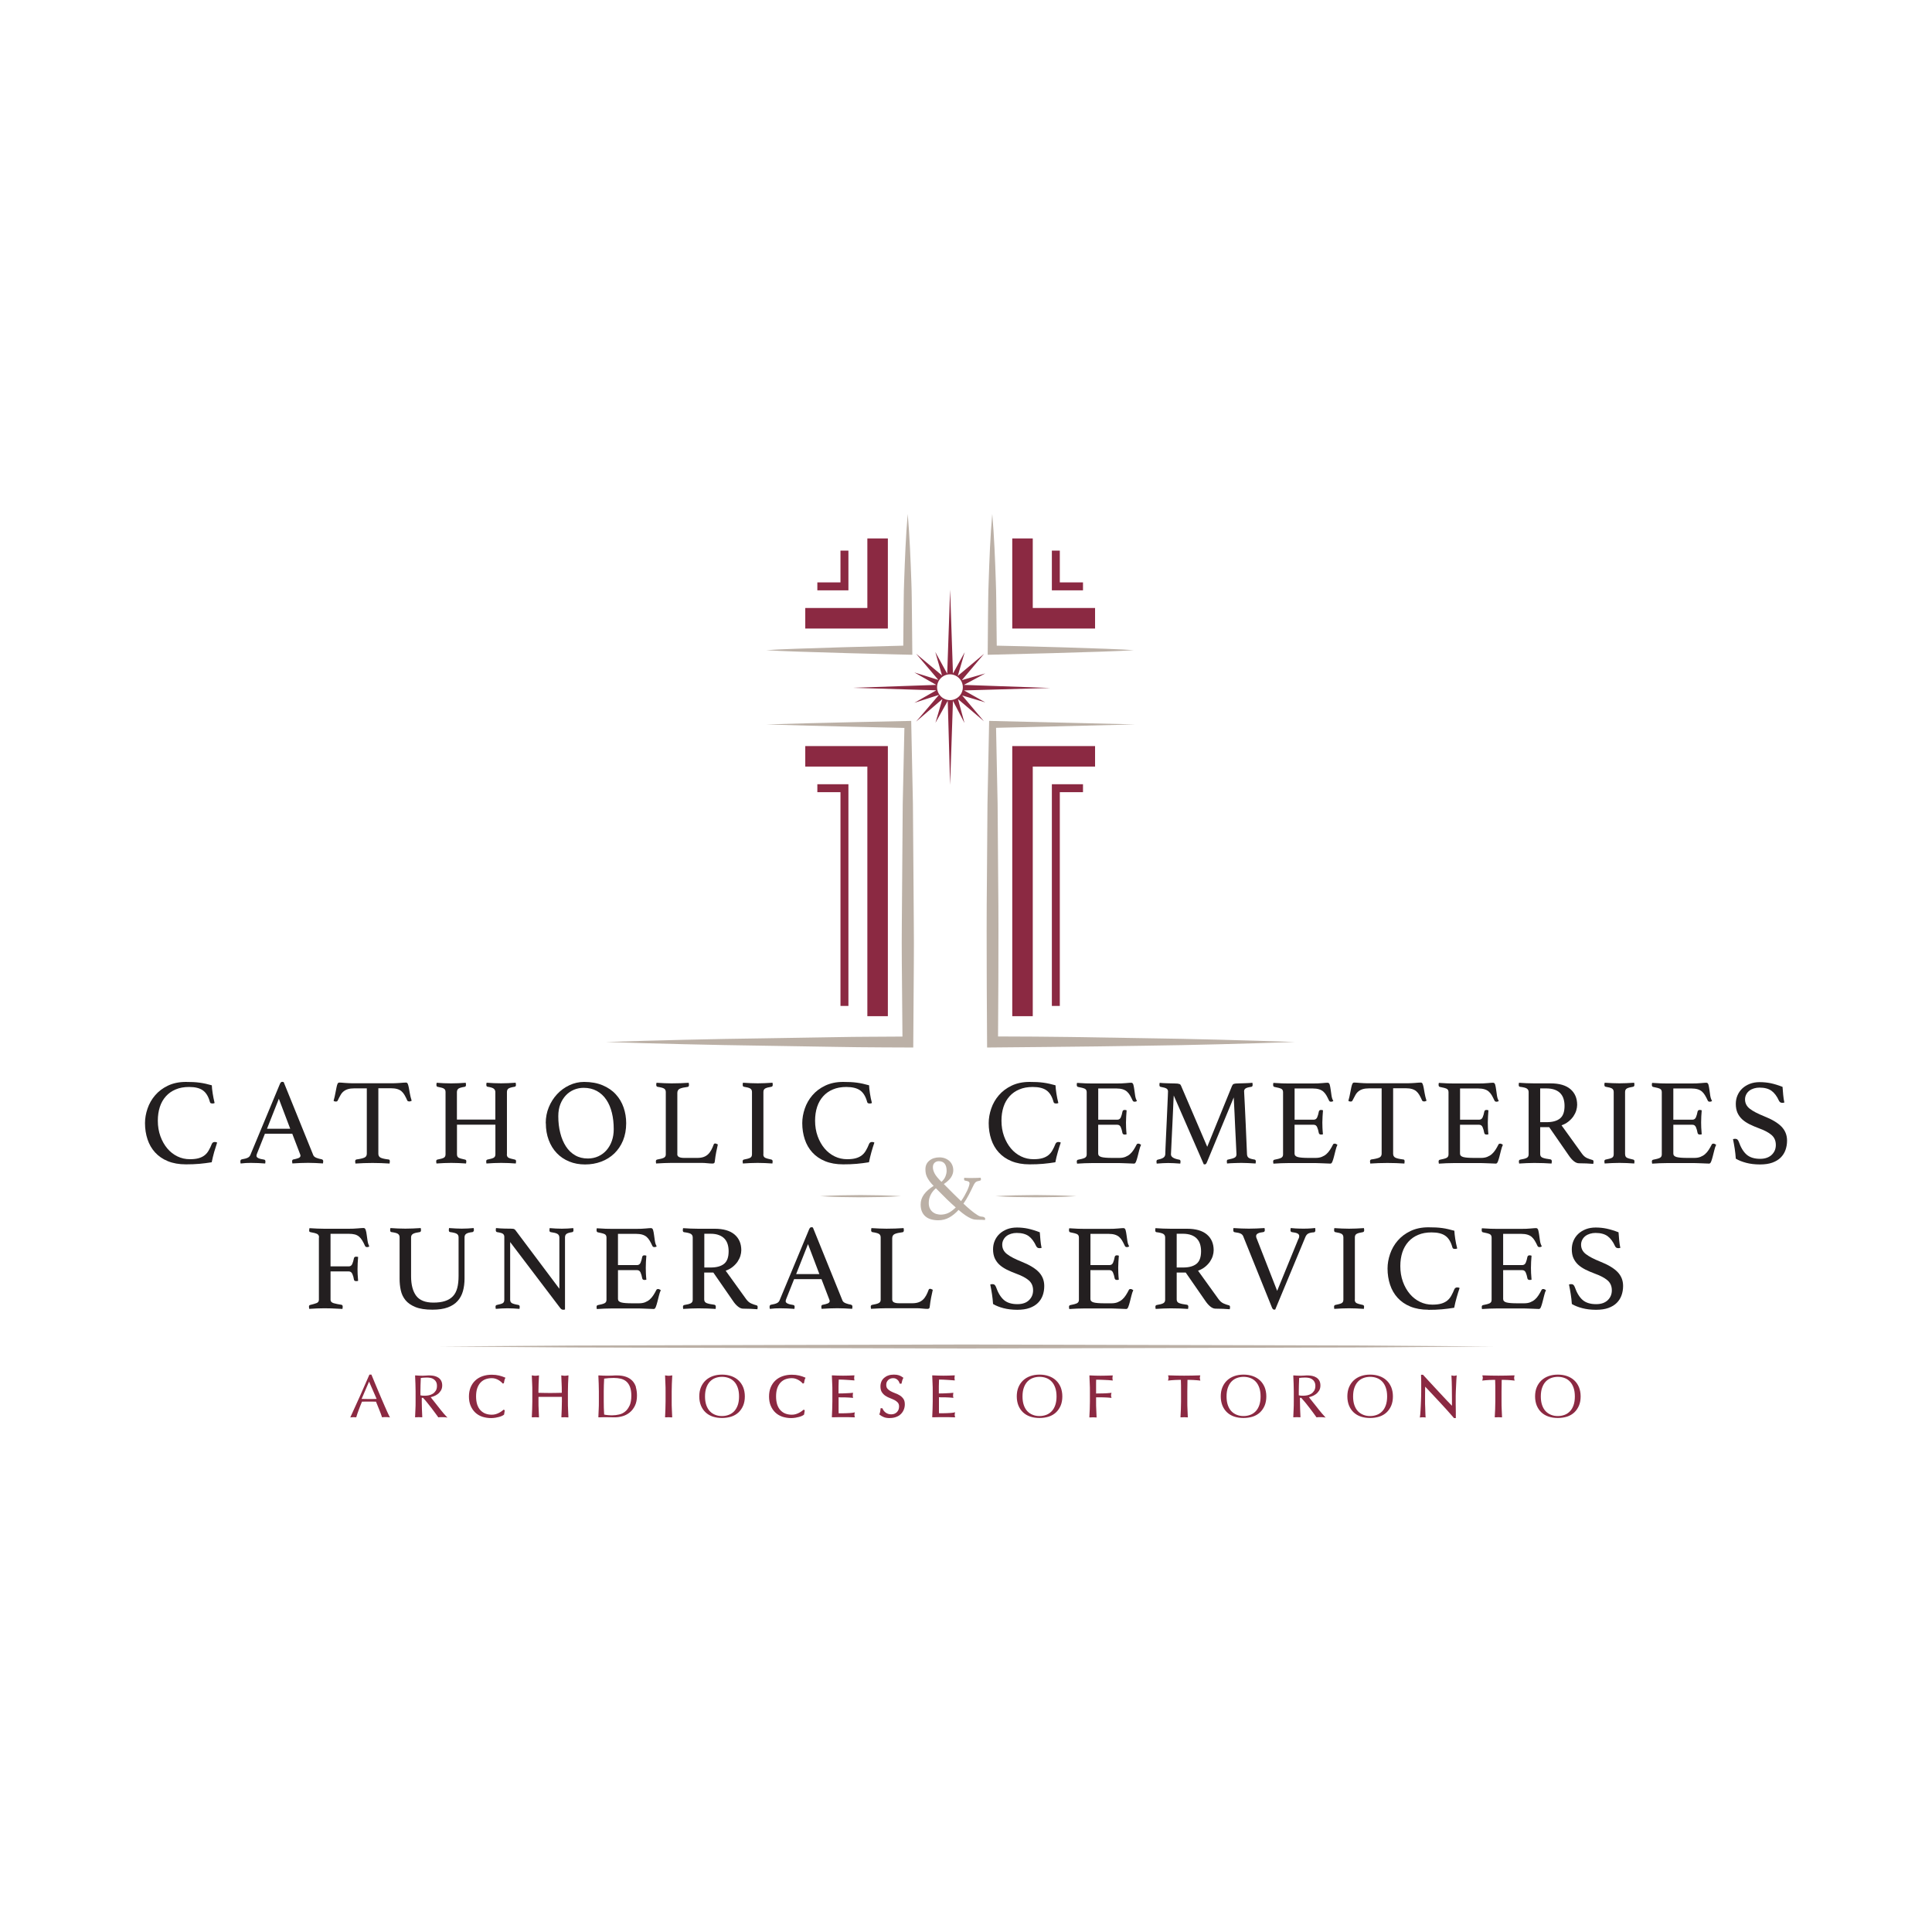 <?xml version="1.0" encoding="UTF-8"?>
<svg id="Layer_1" xmlns="http://www.w3.org/2000/svg" version="1.1" viewBox="0 0 360 360">
  <!-- Generator: Adobe Illustrator 29.2.1, SVG Export Plug-In . SVG Version: 2.1.0 Build 116)  -->
  <defs>
    <style>
      .st0 {
        fill: #bbb0a6;
      }

      .st1 {
        fill: #231f20;
      }

      .st2 {
        fill: #8b2942;
      }
    </style>
  </defs>
  <g>
    <path class="st1" d="M34.63,216.96c-1.28,0-2.39-.2-3.35-.59-.96-.39-1.75-.94-2.38-1.63-.63-.69-1.1-1.5-1.41-2.44-.31-.93-.47-1.94-.47-3.02,0-.9.16-1.8.47-2.71.31-.91.78-1.74,1.41-2.47.63-.74,1.42-1.34,2.38-1.8.96-.46,2.08-.7,3.35-.7.5,0,.96.01,1.38.03.42.02.82.06,1.2.11.38.05.75.12,1.12.2.36.08.74.18,1.14.29.01.41.07.91.16,1.5.09.59.21,1.19.36,1.8-.12.06-.24.09-.36.09s-.23-.01-.33-.05c-.1-.03-.16-.11-.19-.25-.27-1-.71-1.72-1.3-2.14-.59-.43-1.45-.64-2.58-.64-.94,0-1.77.15-2.5.46-.72.3-1.33.73-1.82,1.28-.49.55-.87,1.2-1.12,1.97s-.38,1.62-.38,2.57c0,1.05.16,2.01.48,2.9.32.88.75,1.64,1.29,2.28.54.64,1.17,1.13,1.89,1.48.72.35,1.49.52,2.31.52.65,0,1.2-.06,1.65-.19.45-.13.82-.32,1.12-.56.3-.24.55-.54.75-.9.21-.36.4-.76.58-1.22.11-.23.29-.34.55-.34.08,0,.16.01.24.03.08.02.15.05.19.08-.18.53-.36,1.12-.55,1.76-.18.64-.33,1.28-.46,1.91-.75.12-1.5.22-2.28.29-.78.07-1.63.1-2.55.1Z"/>
    <path class="st1" d="M54.45,211.26h-5.09l-1.46,3.67c-.08.18-.11.33-.11.46,0,.32.46.55,1.39.68.11.01.18.06.22.12.04.07.06.15.06.24s-.01.21-.04.37c-.41-.03-.84-.06-1.3-.08-.46-.02-.9-.03-1.35-.03-.3,0-.62,0-.93.02-.32.02-.65.05-1,.09-.03-.12-.05-.24-.05-.37,0-.11.02-.2.06-.27.04-.08.12-.12.24-.14.47-.08.82-.17,1.06-.29.24-.11.41-.29.51-.54l5.5-13.22c.11-.26.25-.39.43-.39.06,0,.15.02.27.05l5.52,13.63c.09.21.3.38.62.5.32.12.63.21.93.25.09.03.16.07.22.12.05.05.08.15.08.29,0,.09-.02.21-.05.37-.49-.03-.97-.06-1.44-.08-.47-.02-.91-.03-1.32-.03s-.91.01-1.46.03c-.55.02-1.04.05-1.48.08-.03-.15-.05-.27-.05-.37,0-.14.03-.23.08-.29s.1-.08.15-.08c.39-.08.71-.16.96-.26.24-.1.37-.25.37-.44,0-.09-.03-.21-.09-.34l-1.44-3.76ZM54.08,210.33l-2.12-5.59-2.21,5.59h4.33Z"/>
    <path class="st1" d="M70.5,202.8v12.18c0,.35.14.6.43.74.29.14.77.25,1.46.33.17,0,.25.12.25.37,0,.11-.02.24-.05.39-.49-.03-1-.06-1.54-.08-.54-.02-1.08-.03-1.63-.03s-1.08.01-1.63.03c-.55.02-1.08.05-1.56.08-.03-.15-.05-.28-.05-.39,0-.21.08-.33.23-.37.68-.09,1.18-.21,1.48-.34s.46-.38.46-.73v-12.18h-2.35c-.46,0-.84.05-1.15.14-.31.09-.58.23-.81.41-.23.18-.43.42-.59.71-.17.29-.34.62-.52,1-.03.08-.08.13-.15.16-.07.03-.13.04-.19.04-.17,0-.31-.04-.43-.14.15-.55.27-1.03.34-1.46.08-.43.14-.78.21-1.06.06-.28.12-.5.19-.65.07-.15.18-.23.33-.23.11,0,.26,0,.46.02.2.01.41.03.63.05.22.01.44.03.67.04.23.02.44.02.64.02h7.62c.18,0,.39,0,.62-.02.23-.01.46-.03.68-.04.23-.02.44-.03.63-.05.19-.02.35-.02.47-.02.15,0,.26.08.33.24.07.16.13.38.19.67.06.29.13.65.19,1.07.07.43.19.9.35,1.41-.08.03-.15.06-.22.09-.07.03-.15.04-.24.04-.06,0-.13-.01-.21-.04-.08-.03-.13-.08-.16-.16-.17-.38-.33-.71-.5-1-.17-.29-.36-.52-.58-.71s-.49-.32-.8-.41c-.31-.09-.7-.14-1.15-.14h-2.35Z"/>
    <path class="st1" d="M94.44,215.09c0,.3.1.51.3.63.2.11.59.23,1.19.35.15.03.23.14.23.32,0,.12-.02.26-.05.41-.38-.03-.83-.06-1.34-.08-.52-.02-.98-.03-1.38-.03s-.87.01-1.35.03c-.48.02-.94.05-1.4.08-.03-.15-.04-.29-.04-.41,0-.18.08-.29.23-.32.56-.11.95-.22,1.16-.34.21-.12.32-.33.32-.64v-5.52h-7.16v5.52c0,.3.1.51.3.63.2.11.59.23,1.19.35.17.03.25.14.25.32,0,.12-.02.26-.05.41-.4-.03-.85-.06-1.37-.08-.52-.02-.98-.03-1.39-.03s-.87.01-1.34.03c-.47.02-.94.05-1.41.08-.03-.15-.05-.29-.05-.41,0-.18.08-.29.23-.32.58-.11.97-.22,1.19-.34.21-.12.32-.33.32-.64v-11.58c0-.15-.02-.28-.06-.38-.04-.1-.11-.19-.22-.26-.11-.08-.25-.14-.45-.19-.19-.05-.44-.11-.74-.17-.15-.01-.23-.14-.23-.36,0-.11.01-.24.05-.39.38.03.82.06,1.32.08.5.02.96.03,1.37.03s.87-.01,1.34-.03c.47-.02.94-.05,1.39-.08.03.15.04.28.04.39,0,.21-.08.33-.23.36-.59.09-.98.21-1.17.34-.19.14-.29.36-.29.66v5.11h7.16v-5.11c0-.26-.09-.47-.27-.63-.18-.16-.57-.29-1.16-.38-.17-.01-.25-.14-.25-.36,0-.11.01-.24.05-.39.38.03.82.06,1.33.08.51.02.96.03,1.37.03s.86-.01,1.32-.03c.46-.02.93-.05,1.4-.08.03.15.05.28.05.39,0,.21-.08.33-.23.36-.59.09-.98.21-1.17.34-.19.14-.28.36-.28.66v11.58Z"/>
    <path class="st1" d="M101.69,209.28c0-1.05.19-2.04.57-2.96.38-.93.9-1.74,1.55-2.44.65-.7,1.41-1.25,2.28-1.66.87-.41,1.78-.62,2.74-.62,1.32,0,2.48.21,3.47.63.99.42,1.81.98,2.45,1.69.65.71,1.13,1.52,1.45,2.45.32.93.48,1.9.48,2.92,0,1.2-.2,2.28-.59,3.23s-.94,1.75-1.63,2.42c-.69.66-1.5,1.17-2.44,1.52-.94.35-1.93.52-3,.52s-2.07-.18-2.96-.55c-.9-.37-1.67-.89-2.31-1.56-.65-.68-1.15-1.49-1.5-2.43-.36-.94-.54-1.99-.54-3.15ZM109.53,215.87c.71,0,1.37-.14,1.96-.41s1.1-.65,1.53-1.14c.42-.49.76-1.06.99-1.73.24-.67.35-1.4.35-2.19,0-1.09-.11-2.11-.34-3.04-.23-.93-.57-1.75-1.04-2.44-.46-.69-1.05-1.24-1.76-1.63-.71-.39-1.53-.59-2.47-.59-.62,0-1.22.12-1.79.35-.57.24-1.07.58-1.5,1.03-.43.45-.78,1-1.04,1.65-.26.65-.39,1.41-.39,2.26,0,1.12.12,2.17.37,3.13.24.97.6,1.8,1.06,2.51.46.71,1.04,1.26,1.72,1.65.68.4,1.47.59,2.35.59Z"/>
    <path class="st1" d="M126.2,215.05c0,.26.11.44.34.55.23.11.54.16.93.16h2.49c.44,0,.82-.06,1.14-.17.32-.11.59-.28.82-.49.23-.21.43-.48.6-.79.17-.31.33-.66.47-1.06.04-.12.14-.18.27-.18.08,0,.16.02.24.06.08.04.17.08.26.12-.11.46-.21.94-.31,1.45-.1.51-.19,1.08-.26,1.72-.02.17-.06.27-.14.32-.08.04-.17.07-.27.07-.26,0-.58-.02-.97-.06-.39-.04-.73-.06-1.01-.06h-5.7c-.35,0-.79.01-1.32.03-.53.02-1.04.05-1.53.08-.03-.15-.04-.27-.04-.37,0-.21.08-.33.23-.36.62-.11,1.05-.22,1.28-.35.23-.13.34-.33.34-.6v-11.63c0-.3-.11-.52-.32-.65-.21-.13-.62-.24-1.23-.33-.08-.01-.13-.06-.17-.12-.04-.07-.06-.15-.06-.24,0-.11.01-.24.05-.39.52.03,1.03.06,1.53.08.5.02.93.03,1.28.03.52,0,1.06-.01,1.64-.03.58-.02,1.09-.05,1.55-.08.03.15.05.27.05.36,0,.26-.08.4-.25.41-.65.08-1.14.19-1.45.33-.31.14-.47.41-.47.79v11.4Z"/>
    <path class="st1" d="M142.23,215.09c0,.3.11.51.32.63.21.11.61.23,1.19.35.15.03.23.15.23.36,0,.09-.01.21-.04.37-.47-.03-.94-.06-1.41-.08-.47-.02-.92-.03-1.34-.03s-.86.01-1.36.03c-.49.02-.96.05-1.4.08-.03-.15-.04-.27-.04-.37,0-.21.08-.33.23-.36.58-.11.97-.22,1.19-.34.21-.12.32-.33.32-.64v-11.61c0-.3-.11-.52-.32-.65-.21-.13-.61-.24-1.19-.33-.09-.01-.15-.06-.18-.14-.03-.08-.04-.16-.04-.25s.01-.21.04-.36c.46.03.93.06,1.43.08.49.02.94.03,1.33.03s.82-.01,1.31-.03c.49-.02.98-.05,1.45-.08.03.15.04.27.04.36,0,.23-.08.36-.23.39-.58.09-.97.2-1.19.33s-.32.35-.32.65v11.61Z"/>
    <path class="st1" d="M157.1,216.96c-1.28,0-2.39-.2-3.35-.59-.96-.39-1.75-.94-2.38-1.63-.63-.69-1.1-1.5-1.41-2.44-.31-.93-.47-1.94-.47-3.02,0-.9.16-1.8.47-2.71s.78-1.74,1.41-2.47c.63-.74,1.42-1.34,2.38-1.8.96-.46,2.07-.7,3.35-.7.5,0,.96.01,1.38.03.42.02.82.06,1.2.11.38.05.75.12,1.12.2.37.08.75.18,1.14.29.01.41.07.91.16,1.5.09.59.21,1.19.37,1.8-.12.06-.24.09-.37.09s-.23-.01-.33-.05c-.1-.03-.16-.11-.19-.25-.27-1-.71-1.72-1.3-2.14s-1.45-.64-2.58-.64c-.94,0-1.78.15-2.5.46-.72.3-1.33.73-1.82,1.28-.49.55-.87,1.2-1.12,1.97-.25.77-.38,1.62-.38,2.57,0,1.05.16,2.01.48,2.9.32.88.75,1.64,1.29,2.28.54.64,1.17,1.13,1.89,1.48.72.35,1.49.52,2.31.52.65,0,1.21-.06,1.65-.19.45-.13.82-.32,1.12-.56.3-.24.55-.54.75-.9.21-.36.4-.76.58-1.22.11-.23.29-.34.55-.34.08,0,.16.01.24.03.08.02.15.05.19.08-.18.53-.37,1.12-.55,1.76-.18.64-.33,1.28-.46,1.91-.75.12-1.5.22-2.28.29-.78.07-1.63.1-2.55.1Z"/>
    <path class="st1" d="M191.84,216.96c-1.28,0-2.39-.2-3.35-.59-.96-.39-1.75-.94-2.38-1.63-.63-.69-1.1-1.5-1.41-2.44-.31-.93-.47-1.94-.47-3.02,0-.9.16-1.8.47-2.71.31-.91.78-1.74,1.41-2.47.63-.74,1.43-1.34,2.38-1.8.96-.46,2.08-.7,3.35-.7.5,0,.96.01,1.38.03.42.02.82.06,1.2.11.38.05.75.12,1.12.2.37.08.75.18,1.14.29.02.41.07.91.16,1.5s.21,1.19.37,1.8c-.12.06-.24.09-.37.09s-.23-.01-.33-.05c-.1-.03-.16-.11-.2-.25-.27-1-.71-1.72-1.3-2.14-.59-.43-1.45-.64-2.58-.64-.94,0-1.78.15-2.5.46-.72.3-1.33.73-1.82,1.28-.49.55-.87,1.2-1.12,1.97-.25.77-.38,1.62-.38,2.57,0,1.05.16,2.01.48,2.9.32.88.75,1.64,1.29,2.28.54.64,1.17,1.13,1.89,1.48.72.35,1.49.52,2.31.52.65,0,1.2-.06,1.65-.19.45-.13.82-.32,1.12-.56.3-.24.55-.54.75-.9.21-.36.4-.76.58-1.22.11-.23.29-.34.55-.34.08,0,.16.01.24.03.08.02.15.05.19.08-.18.53-.37,1.12-.55,1.76-.18.64-.34,1.28-.46,1.91-.74.12-1.5.22-2.28.29-.78.07-1.63.1-2.55.1Z"/>
    <path class="st1" d="M204.64,202.8v5.84h3.56c.3,0,.52-.15.65-.44.13-.3.23-.66.31-1.08.04-.2.18-.3.41-.3.04,0,.11,0,.18.02.08.01.14.03.18.05-.03.33-.06.71-.08,1.14-.02.43-.04.8-.04,1.12,0,.26,0,.57.02.95.02.37.04.79.09,1.26-.12.03-.24.05-.34.05-.24,0-.39-.1-.43-.3-.08-.43-.18-.79-.31-1.08-.13-.3-.35-.45-.65-.45h-3.56v5.38c0,.32.21.53.62.64.41.11,1.09.16,2.03.16h1.26c.44,0,.82-.06,1.15-.19.33-.13.62-.3.87-.52.25-.22.47-.48.67-.79s.39-.64.57-1c.04-.11.16-.16.34-.16.08,0,.16.02.24.07.08.05.16.09.24.14-.14.29-.25.63-.35,1.04-.1.4-.19.79-.29,1.15-.09.36-.19.68-.29.93-.1.26-.22.39-.37.39-.12,0-.3,0-.53-.02-.23-.01-.47-.03-.74-.03-.27,0-.54-.02-.81-.03-.27-.01-.51-.02-.71-.02h-4.99c-.44,0-.91.01-1.41.03-.5.02-.98.05-1.44.08-.03-.15-.05-.27-.05-.37,0-.21.08-.33.23-.36.58-.11.99-.22,1.24-.34.25-.12.38-.33.38-.64v-11.61c0-.3-.11-.51-.33-.63-.22-.11-.65-.23-1.29-.35-.15-.03-.23-.16-.23-.39,0-.08,0-.14.01-.19,0-.05.02-.11.04-.17.65.05,1.2.08,1.64.09.44.02.84.02,1.19.02h4.49c.68,0,1.28-.02,1.78-.07.5-.05.84-.07,1-.07.2,0,.33.13.4.38.07.25.12.55.17.9s.1.72.16,1.12c.06.4.17.73.34,1-.12.09-.26.14-.41.14-.2,0-.33-.07-.39-.21-.18-.39-.36-.73-.52-1.01-.17-.28-.36-.51-.58-.7-.22-.18-.49-.32-.8-.41-.31-.09-.7-.14-1.15-.14h-3.37Z"/>
    <path class="st1" d="M229.6,202.3c.03-.06.06-.12.1-.18.04-.06.1-.11.19-.14.09-.03.21-.06.37-.08.15-.02.37-.03.64-.03.12,0,.28,0,.48-.01.2,0,.41-.01.64-.02.23,0,.46-.02.7-.03.23-.02.45-.03.65-.05.03.15.04.27.04.36,0,.24-.08.37-.23.39-.55.08-.91.18-1.09.31-.18.13-.27.3-.27.51,0,.02.01.22.03.6.02.39.06,1.03.1,1.94.04.9.1,2.11.17,3.61.07,1.5.15,3.37.24,5.61.02.29.11.5.3.64.18.14.55.25,1.12.34.08.01.13.06.17.12.04.07.06.15.06.24s-.02.21-.05.37c-.53-.03-1.01-.06-1.45-.08-.43-.02-.83-.03-1.2-.03-.15,0-.34,0-.57.01-.23,0-.47.01-.72.02-.25,0-.5.02-.74.03-.24.01-.46.03-.64.05-.03-.15-.04-.27-.04-.37,0-.24.08-.36.23-.36.61-.12,1.02-.24,1.24-.37.22-.12.33-.33.33-.62,0-.05-.01-.33-.04-.84-.02-.52-.05-1.15-.09-1.89-.04-.75-.08-1.55-.12-2.42-.04-.87-.08-1.68-.11-2.45-.04-.77-.07-1.43-.1-1.98-.03-.55-.05-.89-.05-1.01l-4.99,12.06c-.06.14-.12.24-.17.31-.05.07-.12.1-.22.1-.11,0-.18,0-.21-.02l-5.59-12.81c-.02.15-.04.52-.06,1.11-.02.59-.05,1.28-.09,2.09-.04.81-.08,1.66-.12,2.55-.05.9-.09,1.73-.12,2.49-.04.76-.07,1.4-.09,1.92-.02.52-.04.79-.04.82,0,.47.52.8,1.55.98.15.01.23.14.23.36,0,.09-.02.21-.04.37-.41-.03-.81-.06-1.21-.08-.4-.02-.75-.03-1.05-.03-.24,0-.57.01-.98.03-.41.02-.8.05-1.16.08-.03-.15-.04-.27-.04-.37,0-.21.08-.33.23-.36.41-.08.74-.19.99-.33.25-.14.39-.36.42-.65,0-.14.01-.52.04-1.15.03-.63.06-1.38.1-2.25.04-.87.08-1.79.13-2.76.04-.97.09-1.87.12-2.7.04-.83.07-1.51.09-2.05.02-.54.03-.82.03-.83,0-.24-.1-.42-.29-.54-.19-.11-.55-.22-1.08-.31-.15-.01-.23-.14-.23-.39,0-.09.02-.21.04-.36.2.01.42.03.67.05.25.01.5.03.75.03.25,0,.49.01.72.02.23,0,.41.01.55.01.27,0,.49.01.64.03.15.02.27.05.36.08.09.03.16.08.2.14.04.06.07.12.1.18l4.88,11.38,4.63-11.38Z"/>
    <path class="st1" d="M241.23,202.8v5.84h3.56c.3,0,.52-.15.65-.44.13-.3.23-.66.31-1.08.04-.2.18-.3.41-.3.04,0,.11,0,.18.02.08.01.14.03.18.05-.03.33-.06.71-.08,1.14-.02.43-.04.8-.04,1.12,0,.26,0,.57.02.95.02.37.04.79.09,1.26-.12.03-.24.05-.34.05-.24,0-.39-.1-.43-.3-.08-.43-.18-.79-.31-1.08-.13-.3-.35-.45-.65-.45h-3.56v5.38c0,.32.21.53.62.64.41.11,1.09.16,2.03.16h1.26c.44,0,.82-.06,1.15-.19.33-.13.62-.3.87-.52.25-.22.47-.48.67-.79.2-.3.39-.64.57-1,.04-.11.16-.16.34-.16.08,0,.16.02.24.07.08.05.16.09.24.14-.14.29-.25.63-.35,1.04-.1.4-.19.79-.29,1.15-.09.36-.19.68-.29.93-.1.26-.22.39-.37.39-.12,0-.3,0-.53-.02-.23-.01-.47-.03-.74-.03-.27,0-.54-.02-.81-.03-.27-.01-.51-.02-.71-.02h-4.99c-.44,0-.91.01-1.41.03-.5.02-.98.05-1.44.08-.03-.15-.05-.27-.05-.37,0-.21.08-.33.23-.36.58-.11.99-.22,1.24-.34.25-.12.38-.33.38-.64v-11.61c0-.3-.11-.51-.33-.63-.22-.11-.65-.23-1.29-.35-.15-.03-.23-.16-.23-.39,0-.08,0-.14.01-.19,0-.05.02-.11.04-.17.65.05,1.2.08,1.64.09.44.02.84.02,1.19.02h4.49c.68,0,1.28-.02,1.78-.07.5-.05.84-.07,1-.07.2,0,.33.13.4.38.07.25.12.55.17.9.04.35.1.72.16,1.12.06.4.17.73.34,1-.12.09-.26.14-.41.14-.2,0-.33-.07-.39-.21-.18-.39-.36-.73-.52-1.01-.17-.28-.36-.51-.58-.7-.22-.18-.49-.32-.8-.41-.31-.09-.7-.14-1.15-.14h-3.37Z"/>
    <path class="st1" d="M259.59,202.8v12.18c0,.35.14.6.43.74.29.14.78.25,1.46.33.17,0,.25.12.25.37,0,.11-.02.24-.04.39-.49-.03-1-.06-1.54-.08-.54-.02-1.08-.03-1.63-.03s-1.08.01-1.63.03c-.55.02-1.07.05-1.56.08-.03-.15-.05-.28-.05-.39,0-.21.08-.33.23-.37.68-.09,1.18-.21,1.48-.34.3-.14.46-.38.46-.73v-12.18h-2.35c-.46,0-.84.05-1.15.14-.31.09-.58.23-.81.41s-.43.42-.59.71c-.17.29-.34.62-.53,1-.03.08-.08.13-.15.16-.07.03-.13.04-.19.04-.17,0-.31-.04-.43-.14.15-.55.27-1.03.34-1.46.08-.43.14-.78.21-1.06.06-.28.13-.5.2-.65.07-.15.18-.23.33-.23.11,0,.26,0,.46.02.2.01.41.03.63.05.22.01.45.03.67.04.23.02.44.02.64.02h7.62c.18,0,.39,0,.62-.02.23-.01.46-.03.68-.04.23-.02.44-.03.63-.05.19-.02.35-.02.47-.02.15,0,.26.08.33.24.07.16.13.38.19.67.06.29.12.65.19,1.07.07.43.19.9.35,1.41-.08.03-.15.06-.22.09-.07.03-.15.04-.24.04-.06,0-.13-.01-.21-.04-.08-.03-.13-.08-.16-.16-.17-.38-.33-.71-.5-1-.17-.29-.36-.52-.58-.71-.22-.18-.49-.32-.8-.41-.31-.09-.7-.14-1.15-.14h-2.35Z"/>
    <path class="st1" d="M272.06,202.8v5.84h3.56c.3,0,.52-.15.65-.44.13-.3.23-.66.31-1.08.04-.2.18-.3.41-.3.04,0,.11,0,.18.02.08.01.14.03.18.05-.03.33-.06.71-.08,1.14-.02.43-.04.8-.04,1.12,0,.26,0,.57.02.95.02.37.04.79.09,1.26-.12.03-.24.05-.34.05-.24,0-.39-.1-.43-.3-.08-.43-.18-.79-.31-1.08-.13-.3-.35-.45-.65-.45h-3.56v5.38c0,.32.21.53.62.64.41.11,1.09.16,2.03.16h1.26c.44,0,.82-.06,1.15-.19.33-.13.62-.3.87-.52.25-.22.47-.48.67-.79.2-.3.39-.64.57-1,.04-.11.16-.16.34-.16.08,0,.16.02.24.07.08.05.16.09.24.14-.14.29-.25.63-.35,1.04-.1.4-.19.79-.29,1.15-.09.36-.19.68-.29.93-.1.26-.22.39-.37.39-.12,0-.3,0-.53-.02-.23-.01-.47-.03-.74-.03-.27,0-.54-.02-.81-.03-.27-.01-.51-.02-.71-.02h-4.99c-.44,0-.91.01-1.41.03-.5.02-.98.05-1.44.08-.03-.15-.05-.27-.05-.37,0-.21.08-.33.23-.36.58-.11.99-.22,1.24-.34.25-.12.38-.33.38-.64v-11.61c0-.3-.11-.51-.33-.63-.22-.11-.65-.23-1.29-.35-.15-.03-.23-.16-.23-.39,0-.08,0-.14.01-.19,0-.05.02-.11.04-.17.65.05,1.2.08,1.64.09.44.02.84.02,1.19.02h4.49c.68,0,1.28-.02,1.78-.07.5-.05.84-.07,1-.07.2,0,.33.13.4.38.07.25.12.55.17.9s.1.72.16,1.12c.06.4.17.73.34,1-.12.09-.26.14-.41.14-.2,0-.33-.07-.39-.21-.18-.39-.36-.73-.52-1.01-.17-.28-.36-.51-.58-.7s-.49-.32-.8-.41c-.31-.09-.7-.14-1.15-.14h-3.37Z"/>
    <path class="st1" d="M288.68,210.03h-1.69v5.02c0,.33.15.56.47.68.31.12.79.22,1.43.3.18.03.27.16.27.39,0,.11-.02.24-.05.39-.41-.03-.91-.06-1.49-.08-.59-.02-1.16-.03-1.72-.03-.39,0-.85.01-1.37.03-.52.02-1,.05-1.46.08-.03-.15-.05-.27-.05-.37,0-.21.08-.33.25-.36.58-.09.98-.2,1.22-.33.24-.13.35-.35.35-.65v-11.61c0-.29-.11-.5-.33-.65s-.65-.25-1.29-.33c-.15-.01-.23-.14-.23-.39,0-.09.01-.21.04-.36.46.03.93.06,1.41.08.49.02.95.03,1.39.03h3.08c1.64,0,2.88.36,3.72,1.08.84.72,1.25,1.7,1.25,2.93,0,.33-.06.68-.17,1.05-.11.36-.29.72-.52,1.07-.24.35-.54.67-.91.97-.37.3-.81.54-1.31.72l3.81,5.29c.29.4.61.67.96.82.35.15.68.27.98.34.14.03.21.14.21.32,0,.12-.02.26-.05.41-.35-.03-.78-.06-1.28-.08-.5-.02-.97-.03-1.39-.03-.32,0-.64-.14-.97-.41-.33-.27-.63-.62-.92-1.05l-3.65-5.27ZM288.2,209.1c1.06,0,1.88-.22,2.46-.67.58-.45.87-1.23.87-2.36,0-.47-.06-.9-.18-1.3-.12-.4-.32-.74-.58-1.03-.27-.29-.62-.52-1.05-.68s-.96-.25-1.59-.25h-1.14v6.29h1.21Z"/>
    <path class="st1" d="M302.82,215.09c0,.3.11.51.32.63.21.11.61.23,1.19.35.15.03.23.15.23.36,0,.09-.02.21-.04.37-.47-.03-.94-.06-1.41-.08-.47-.02-.92-.03-1.35-.03s-.86.01-1.36.03c-.49.02-.96.05-1.4.08-.03-.15-.05-.27-.05-.37,0-.21.08-.33.23-.36.58-.11.97-.22,1.19-.34.21-.12.32-.33.32-.64v-11.61c0-.3-.11-.52-.32-.65s-.61-.24-1.19-.33c-.09-.01-.15-.06-.18-.14-.03-.08-.05-.16-.05-.25s.02-.21.05-.36c.46.03.93.06,1.42.08.49.02.94.03,1.33.03s.82-.01,1.31-.03c.49-.02.98-.05,1.45-.08.03.15.04.27.04.36,0,.23-.08.36-.23.39-.58.09-.97.2-1.19.33-.21.13-.32.35-.32.65v11.61Z"/>
    <path class="st1" d="M311.8,202.8v5.84h3.56c.3,0,.52-.15.65-.44.13-.3.23-.66.31-1.08.05-.2.18-.3.41-.3.05,0,.11,0,.18.02.08.01.14.03.18.05-.03.33-.06.71-.08,1.14-.02.43-.03.8-.03,1.12,0,.26,0,.57.02.95.02.37.05.79.09,1.26-.12.03-.24.05-.34.05-.24,0-.39-.1-.43-.3-.08-.43-.18-.79-.31-1.08-.13-.3-.35-.45-.65-.45h-3.56v5.38c0,.32.21.53.62.64.41.11,1.09.16,2.03.16h1.25c.44,0,.82-.06,1.15-.19.33-.13.62-.3.87-.52.25-.22.47-.48.67-.79.2-.3.39-.64.57-1,.05-.11.16-.16.34-.16.07,0,.15.02.24.07s.16.09.24.14c-.14.29-.26.63-.35,1.04-.1.4-.19.79-.29,1.15-.09.36-.19.68-.29.93-.1.26-.22.39-.38.39-.12,0-.29,0-.52-.02-.23-.01-.48-.03-.74-.03-.27,0-.54-.02-.81-.03-.27-.01-.51-.02-.71-.02h-4.99c-.44,0-.91.01-1.41.03-.5.02-.98.05-1.44.08-.03-.15-.05-.27-.05-.37,0-.21.08-.33.23-.36.58-.11.99-.22,1.24-.34.25-.12.38-.33.38-.64v-11.61c0-.3-.11-.51-.33-.63-.22-.11-.65-.23-1.29-.35-.15-.03-.23-.16-.23-.39,0-.08,0-.14.01-.19,0-.05.02-.11.04-.17.65.05,1.2.08,1.64.09.44.02.84.02,1.19.02h4.49c.68,0,1.28-.02,1.78-.07.5-.05.84-.07,1-.07.2,0,.33.13.4.38.07.25.12.55.17.9.04.35.1.72.16,1.12.06.4.18.73.34,1-.12.09-.26.14-.41.14-.2,0-.33-.07-.39-.21-.18-.39-.36-.73-.53-1.01-.17-.28-.36-.51-.58-.7-.22-.18-.49-.32-.8-.41-.31-.09-.7-.14-1.15-.14h-3.38Z"/>
    <path class="st1" d="M332.48,205.45c-.15.03-.27.05-.34.05-.2,0-.34-.04-.43-.11-.09-.08-.16-.16-.21-.25-.39-.87-.87-1.5-1.41-1.89-.55-.39-1.29-.59-2.23-.59-.37,0-.71.05-1.04.15-.33.1-.61.24-.86.43-.24.19-.44.42-.58.7s-.22.58-.22.91c0,.71.3,1.3.9,1.76.6.46,1.49.92,2.66,1.39,1.46.58,2.54,1.22,3.23,1.93.69.71,1.04,1.58,1.04,2.61,0,.62-.1,1.21-.29,1.74-.19.54-.49,1.01-.89,1.41-.4.4-.92.72-1.56.95-.64.23-1.41.34-2.3.34-.94,0-1.8-.1-2.56-.3s-1.42-.46-1.95-.78c-.04-.64-.11-1.25-.2-1.85-.09-.59-.2-1.19-.32-1.78.11-.04.24-.07.39-.07.18,0,.32.04.42.13.1.08.19.22.26.4.38,1.09.87,1.9,1.47,2.42.6.52,1.44.78,2.52.78.49,0,.91-.07,1.28-.21.37-.14.67-.33.91-.57.24-.24.43-.52.55-.82.12-.3.18-.63.18-.98,0-.79-.27-1.41-.81-1.87-.54-.46-1.31-.87-2.31-1.23-.65-.24-1.25-.5-1.78-.76-.53-.27-.99-.57-1.37-.92-.38-.35-.67-.76-.88-1.22-.2-.46-.31-1.01-.31-1.65,0-.56.1-1.09.31-1.58.21-.49.5-.92.89-1.29.39-.37.86-.65,1.4-.87.55-.21,1.16-.32,1.85-.32s1.4.07,2.05.2c.65.14,1.39.36,2.21.68.03.46.07.95.12,1.47.05.52.12,1.01.22,1.47Z"/>
  </g>
  <g>
    <path class="st1" d="M59.45,230.57c0-.3-.12-.52-.35-.64-.24-.12-.66-.24-1.27-.34-.11-.03-.17-.07-.19-.12-.02-.05-.03-.14-.03-.26,0-.09.02-.21.05-.36.5.03.99.06,1.46.08.47.02.92.03,1.35.03h4.51c.59,0,1.16-.02,1.69-.07.53-.05.9-.07,1.09-.07.18,0,.31.13.39.38s.14.55.18.9.1.72.16,1.11c.06.39.17.73.32,1.01-.04.06-.11.1-.18.13-.08.02-.15.03-.23.03-.18,0-.3-.07-.37-.2-.18-.41-.36-.76-.54-1.05-.17-.29-.37-.52-.59-.71-.22-.18-.48-.32-.79-.4-.3-.08-.68-.12-1.14-.12h-3.38v6.07h3.4c.3,0,.52-.15.65-.45.13-.3.23-.65.31-1.06.04-.2.18-.3.41-.3.12,0,.24.02.37.05-.03.33-.06.72-.08,1.15-.02.43-.03.81-.03,1.13,0,.26,0,.57.02.93.02.36.05.78.09,1.25-.12.03-.24.05-.34.05-.12,0-.22-.02-.3-.06-.08-.04-.12-.12-.14-.24-.06-.39-.16-.74-.3-1.05-.14-.3-.36-.46-.66-.46h-3.4v5.29c0,.3.19.51.58.63.39.11.86.21,1.42.29.18.02.27.14.27.39,0,.11-.02.24-.05.39-.32-.02-.66-.03-1.03-.05-.3-.02-.66-.03-1.06-.05-.4-.01-.83-.02-1.27-.02-.41,0-.87.01-1.39.03-.52.02-1,.05-1.44.08-.03-.15-.05-.27-.05-.37,0-.23.08-.35.23-.36.5-.12.9-.24,1.19-.35.29-.11.43-.32.43-.63v-11.61Z"/>
    <path class="st1" d="M86.56,238.23c0,.87-.1,1.65-.3,2.36-.2.71-.53,1.32-.99,1.83-.46.52-1.08.92-1.84,1.2-.76.28-1.71.42-2.85.42-1.31,0-2.36-.16-3.17-.49-.81-.33-1.43-.76-1.86-1.29-.43-.53-.72-1.14-.87-1.84-.15-.69-.22-1.39-.22-2.11v-7.75c0-.3-.11-.52-.32-.66-.21-.14-.62-.24-1.21-.32-.15-.01-.23-.14-.23-.39,0-.09.01-.21.05-.36.46.03.92.06,1.4.08.48.02.94.03,1.38.03.4,0,.86-.01,1.39-.03.53-.02,1.03-.05,1.48-.08.03.15.05.27.05.36,0,.24-.08.37-.23.39-.58.08-.99.18-1.24.32-.25.14-.38.36-.38.66v7.25c0,1.58.32,2.79.95,3.64.63.84,1.7,1.27,3.2,1.27.85,0,1.57-.09,2.17-.29.59-.19,1.08-.48,1.46-.88.38-.39.65-.91.82-1.54.17-.63.25-1.39.25-2.27v-7.18c0-.3-.11-.52-.34-.66-.23-.14-.64-.24-1.23-.32-.17-.01-.25-.14-.25-.39,0-.09.01-.21.04-.36.44.03.87.06,1.29.08.42.02.78.03,1.08.03.36,0,.73-.01,1.11-.03.37-.02.74-.05,1.11-.08.03.15.05.27.05.36,0,.08-.02.16-.07.24-.05.08-.11.13-.18.15-.56.06-.95.16-1.17.31-.22.14-.33.37-.33.67v7.66Z"/>
    <path class="st1" d="M104.23,240.15v-9.53c0-.33-.12-.57-.37-.71-.24-.14-.65-.24-1.23-.32-.17-.01-.25-.14-.25-.39,0-.09.01-.21.04-.36.38.03.77.06,1.16.08.4.02.77.03,1.12.03s.68-.01,1.05-.03c.37-.02.72-.05,1.07-.08.03.15.04.27.04.36,0,.24-.08.37-.23.39-.52.08-.87.18-1.06.32-.19.14-.29.36-.29.66v13.43s-.08.03-.16.04c-.08,0-.14.01-.18.01-.11,0-.2-.03-.3-.08-.09-.05-.2-.16-.32-.33l-9.26-12.2v10.74c0,.3.11.52.32.64.21.12.62.24,1.23.34.15.03.23.15.23.36,0,.09-.01.21-.04.37-.38-.03-.76-.06-1.15-.08-.39-.02-.75-.03-1.08-.03-.3,0-.66.01-1.07.03-.41.02-.78.05-1.12.08-.03-.15-.05-.27-.05-.37,0-.21.08-.33.25-.36.55-.11.92-.22,1.11-.34.19-.12.28-.33.28-.64v-11.72c0-.24-.09-.43-.26-.56-.17-.13-.54-.23-1.08-.31-.17-.03-.25-.16-.25-.39,0-.08,0-.14.02-.21,0-.04,0-.1.02-.16.3.03.59.05.87.07.24.02.5.03.78.03.27,0,.52.01.73.01.44,0,.73.01.88.04.14.03.26.11.35.23l8.19,10.92Z"/>
    <path class="st1" d="M115.15,229.89v5.84h3.56c.3,0,.52-.15.65-.44.13-.3.23-.66.31-1.08.04-.2.18-.3.41-.3.05,0,.11,0,.18.02.08.01.14.03.18.05-.03.33-.06.71-.08,1.14-.02.43-.03.8-.03,1.12,0,.26,0,.57.02.95.01.37.05.79.09,1.26-.12.03-.24.05-.34.05-.24,0-.39-.1-.43-.3-.08-.43-.18-.79-.31-1.08-.13-.3-.35-.45-.65-.45h-3.56v5.38c0,.32.21.53.62.64.41.11,1.09.16,2.03.16h1.25c.44,0,.83-.06,1.15-.19.33-.13.62-.3.87-.52.25-.22.47-.48.67-.79.2-.3.39-.64.57-1,.05-.11.16-.16.34-.16.08,0,.16.02.24.07.08.05.16.09.24.14-.14.29-.25.63-.35,1.04-.1.4-.19.79-.29,1.15-.09.36-.19.68-.29.93-.1.26-.22.39-.38.39-.12,0-.3,0-.52-.02-.23-.01-.48-.03-.74-.03-.27,0-.54-.02-.81-.03-.27-.01-.51-.02-.71-.02h-4.99c-.44,0-.91.01-1.41.03-.5.02-.98.05-1.44.08-.03-.15-.04-.27-.04-.37,0-.21.08-.33.23-.36.58-.11.99-.22,1.24-.34.25-.12.38-.33.38-.64v-11.61c0-.3-.11-.51-.33-.63-.22-.11-.65-.23-1.29-.35-.15-.03-.23-.16-.23-.39,0-.08,0-.14.01-.19,0-.05.02-.11.03-.17.65.05,1.2.08,1.64.09.44.02.83.02,1.19.02h4.49c.68,0,1.28-.02,1.78-.07.5-.05.84-.07,1-.07.2,0,.33.13.4.38.07.25.13.55.17.9.04.35.1.72.16,1.12.06.4.17.73.34,1-.12.09-.26.14-.41.14-.2,0-.33-.07-.39-.21-.18-.39-.36-.73-.52-1.01-.17-.28-.36-.51-.58-.7-.22-.18-.49-.32-.8-.41s-.7-.14-1.15-.14h-3.37Z"/>
    <path class="st1" d="M132.91,237.12h-1.69v5.02c0,.33.16.56.47.68.31.12.79.22,1.42.3.18.03.27.16.27.39,0,.11-.01.24-.04.39-.41-.03-.91-.06-1.49-.08-.58-.02-1.16-.03-1.72-.03-.4,0-.85.01-1.37.03-.52.02-1,.05-1.46.08-.03-.15-.04-.27-.04-.37,0-.21.08-.33.25-.36.58-.09.98-.2,1.22-.33.24-.13.35-.35.35-.65v-11.61c0-.29-.11-.5-.33-.65-.22-.14-.65-.25-1.29-.33-.15-.01-.23-.14-.23-.39,0-.09.02-.21.05-.36.46.03.93.06,1.41.08.49.02.95.03,1.39.03h3.08c1.64,0,2.88.36,3.72,1.08.84.72,1.25,1.7,1.25,2.93,0,.33-.06.68-.17,1.05-.11.36-.29.72-.52,1.07-.24.35-.54.67-.91.97-.37.3-.81.54-1.31.72l3.81,5.29c.29.4.61.67.96.82.35.15.68.27.98.34.14.03.21.14.21.32,0,.12-.02.26-.05.41-.35-.03-.78-.06-1.28-.08-.5-.02-.96-.03-1.39-.03-.32,0-.64-.14-.97-.41-.33-.27-.64-.62-.92-1.05l-3.65-5.27ZM132.44,236.18c1.06,0,1.88-.22,2.46-.67.58-.45.87-1.23.87-2.36,0-.47-.06-.9-.18-1.3-.12-.4-.32-.74-.58-1.03-.27-.29-.62-.52-1.05-.68-.43-.17-.96-.25-1.58-.25h-1.14v6.29h1.21Z"/>
    <path class="st1" d="M153.05,238.35h-5.08l-1.46,3.67c-.08.18-.11.33-.11.46,0,.32.46.55,1.39.68.11.01.18.06.22.12.04.07.06.15.06.24s-.01.21-.04.37c-.41-.03-.84-.06-1.3-.08-.46-.02-.9-.03-1.35-.03-.3,0-.62,0-.93.02-.32.02-.65.05-1,.09-.03-.12-.05-.24-.05-.37,0-.11.02-.2.06-.27.04-.08.12-.12.24-.14.47-.08.82-.17,1.06-.29.24-.11.41-.29.51-.54l5.5-13.22c.11-.26.25-.39.43-.39.06,0,.15.02.27.05l5.52,13.63c.09.21.3.38.62.5.32.12.63.21.93.25.09.03.16.07.22.12.05.05.08.15.08.29,0,.09-.02.21-.05.37-.49-.03-.97-.06-1.44-.08-.47-.02-.91-.03-1.32-.03s-.91.01-1.46.03c-.55.02-1.04.05-1.48.08-.03-.15-.05-.27-.05-.37,0-.14.03-.23.08-.29s.1-.08.15-.08c.39-.08.71-.16.96-.26.24-.1.37-.25.37-.44,0-.09-.03-.21-.09-.34l-1.44-3.76ZM152.68,237.41l-2.12-5.59-2.21,5.59h4.33Z"/>
    <path class="st1" d="M166.25,242.13c0,.26.11.44.34.55.23.11.54.16.94.16h2.48c.44,0,.82-.06,1.14-.17.32-.11.59-.28.82-.49.23-.21.43-.48.6-.79.17-.31.33-.67.47-1.06.05-.12.14-.18.27-.18.08,0,.16.02.24.06s.17.08.26.12c-.11.46-.21.94-.31,1.45-.1.51-.19,1.08-.26,1.72-.02.17-.06.27-.14.32-.08.05-.17.07-.27.07-.26,0-.58-.02-.97-.06s-.73-.06-1.01-.06h-5.7c-.35,0-.79.01-1.32.03-.53.02-1.04.05-1.53.08-.03-.15-.05-.27-.05-.37,0-.21.08-.33.23-.36.62-.11,1.05-.22,1.28-.35.23-.13.34-.33.34-.6v-11.63c0-.3-.11-.52-.32-.65-.21-.13-.62-.24-1.23-.33-.08-.01-.13-.06-.17-.12-.04-.07-.06-.15-.06-.24,0-.11.02-.24.05-.39.52.03,1.03.06,1.53.08.5.02.93.03,1.28.03.52,0,1.06-.01,1.64-.03.58-.02,1.09-.05,1.55-.08.03.15.05.27.05.36,0,.26-.08.4-.25.41-.65.08-1.14.19-1.45.33-.31.14-.47.41-.47.79v11.4Z"/>
    <path class="st1" d="M194.07,232.53c-.15.03-.27.05-.34.05-.2,0-.34-.04-.43-.11-.09-.08-.16-.16-.21-.25-.4-.87-.87-1.5-1.41-1.89-.55-.39-1.29-.59-2.23-.59-.37,0-.71.05-1.04.15-.33.1-.61.24-.86.43-.24.19-.44.42-.58.7-.14.27-.22.58-.22.91,0,.71.3,1.3.9,1.76.6.46,1.49.92,2.66,1.39,1.46.58,2.54,1.22,3.23,1.93.69.71,1.04,1.58,1.04,2.61,0,.62-.09,1.21-.28,1.74-.19.54-.49,1.01-.89,1.41-.4.4-.92.72-1.56.95-.64.23-1.41.34-2.3.34s-1.8-.1-2.56-.3c-.77-.2-1.42-.46-1.95-.78-.04-.64-.11-1.25-.2-1.85s-.2-1.19-.32-1.78c.11-.04.24-.07.39-.07.18,0,.32.04.42.13.1.08.19.22.26.4.38,1.09.87,1.9,1.47,2.42.6.52,1.44.78,2.52.78.49,0,.91-.07,1.28-.2s.67-.33.91-.57c.24-.24.43-.52.55-.82.12-.3.18-.63.18-.98,0-.79-.27-1.41-.81-1.87-.54-.46-1.31-.87-2.31-1.23-.65-.24-1.25-.5-1.78-.76-.53-.27-.99-.57-1.37-.92-.38-.35-.67-.76-.88-1.22-.2-.46-.31-1.01-.31-1.65,0-.56.1-1.09.31-1.58.21-.49.5-.92.89-1.29.39-.37.86-.65,1.4-.87.55-.21,1.16-.32,1.85-.32s1.4.07,2.05.21c.65.14,1.39.36,2.21.68.03.46.07.95.12,1.47.05.52.12,1.01.22,1.47Z"/>
    <path class="st1" d="M203.19,229.89v5.84h3.56c.3,0,.52-.15.65-.44.13-.3.23-.66.31-1.08.04-.2.18-.3.41-.3.04,0,.11,0,.18.02.08.01.14.03.18.05-.03.33-.06.71-.08,1.14-.02.43-.04.8-.04,1.12,0,.26,0,.57.02.95.02.37.04.79.09,1.26-.12.03-.24.05-.34.05-.24,0-.39-.1-.43-.3-.08-.43-.18-.79-.31-1.08-.13-.3-.35-.45-.65-.45h-3.56v5.38c0,.32.21.53.62.64.41.11,1.09.16,2.03.16h1.26c.44,0,.82-.06,1.15-.19.33-.13.62-.3.87-.52.25-.22.47-.48.67-.79.2-.3.39-.64.57-1,.04-.11.16-.16.34-.16.08,0,.16.02.24.07.08.05.16.09.24.14-.14.29-.25.63-.35,1.04-.1.4-.19.79-.29,1.15-.09.36-.19.68-.29.93-.1.26-.22.39-.37.39-.12,0-.3,0-.53-.02-.23-.01-.47-.03-.74-.03-.27,0-.54-.02-.81-.03-.27-.01-.51-.02-.71-.02h-4.99c-.44,0-.91.01-1.41.03-.5.02-.98.05-1.44.08-.03-.15-.05-.27-.05-.37,0-.21.08-.33.23-.36.58-.11.99-.22,1.24-.34.25-.12.38-.33.38-.64v-11.61c0-.3-.11-.51-.33-.63-.22-.11-.65-.23-1.29-.35-.15-.03-.23-.16-.23-.39,0-.08,0-.14.01-.19,0-.05.02-.11.04-.17.65.05,1.2.08,1.64.09.44.02.84.02,1.19.02h4.49c.68,0,1.28-.02,1.78-.07.5-.05.84-.07,1-.07.2,0,.33.13.4.38.07.25.12.55.17.9.04.35.1.72.16,1.12.06.4.17.73.34,1-.12.09-.26.14-.41.14-.2,0-.33-.07-.39-.21-.18-.39-.36-.73-.52-1.01-.17-.28-.36-.51-.58-.7-.22-.18-.49-.32-.8-.41-.31-.09-.7-.14-1.15-.14h-3.37Z"/>
    <path class="st1" d="M220.95,237.12h-1.69v5.02c0,.33.15.56.47.68.31.12.79.22,1.43.3.18.03.27.16.27.39,0,.11-.02.24-.05.39-.41-.03-.91-.06-1.49-.08-.59-.02-1.16-.03-1.72-.03-.39,0-.85.01-1.37.03-.52.02-1,.05-1.46.08-.03-.15-.05-.27-.05-.37,0-.21.08-.33.25-.36.58-.09.98-.2,1.22-.33.24-.13.35-.35.35-.65v-11.61c0-.29-.11-.5-.33-.65-.22-.14-.65-.25-1.29-.33-.15-.01-.23-.14-.23-.39,0-.09.01-.21.04-.36.46.03.93.06,1.41.08.49.02.95.03,1.39.03h3.08c1.64,0,2.88.36,3.72,1.08.84.72,1.25,1.7,1.25,2.93,0,.33-.06.68-.17,1.05-.11.36-.29.72-.52,1.07-.24.35-.54.67-.91.97-.37.3-.81.54-1.31.72l3.81,5.29c.29.4.61.67.96.82.35.15.68.27.98.34.14.03.21.14.21.32,0,.12-.02.26-.05.41-.35-.03-.78-.06-1.28-.08-.5-.02-.97-.03-1.39-.03-.32,0-.64-.14-.97-.41-.33-.27-.63-.62-.92-1.05l-3.65-5.27ZM220.47,236.18c1.06,0,1.88-.22,2.46-.67.58-.45.87-1.23.87-2.36,0-.47-.06-.9-.18-1.3-.12-.4-.32-.74-.58-1.03-.27-.29-.62-.52-1.05-.68s-.96-.25-1.59-.25h-1.14v6.29h1.21Z"/>
    <path class="st1" d="M242,230.78c.06-.17.09-.32.09-.46,0-.21-.11-.37-.32-.48s-.55-.19-1.03-.25c-.18-.01-.28-.14-.28-.39,0-.08,0-.14.02-.21,0-.04,0-.1.02-.16.03,0,.13,0,.3.02.17.02.37.03.6.05.24.02.49.03.76.03.27,0,.53.01.78.01.5,0,.96-.02,1.38-.05.42-.03.67-.05.74-.07,0,.05,0,.1.02.16,0,.05,0,.09.01.13,0,.04.01.07.01.1,0,.24-.08.38-.25.41-.49.03-.84.11-1.07.23-.23.12-.4.33-.53.62l-5.63,13.54s-.06,0-.1.01c-.04,0-.07.01-.1.01-.17,0-.3-.13-.41-.39l-5.36-13.29c-.09-.21-.24-.37-.46-.48-.21-.11-.59-.2-1.14-.27-.17-.02-.25-.15-.25-.41,0-.12.01-.24.04-.36.45.03.95.06,1.48.08.53.02.99.03,1.39.03s.84-.01,1.39-.03c.55-.02,1.06-.05,1.53-.08.03.15.05.27.05.36,0,.23-.09.36-.28.39-.9.09-1.34.34-1.34.73,0,.11.01.21.04.3l3.88,9.92,3.99-9.76Z"/>
    <path class="st1" d="M252.44,242.18c0,.3.11.51.32.63.21.11.61.23,1.19.35.15.03.23.15.23.36,0,.09-.02.21-.05.37-.47-.03-.94-.06-1.41-.08-.47-.02-.92-.03-1.34-.03s-.86.01-1.36.03c-.49.02-.96.05-1.4.08-.03-.15-.04-.27-.04-.37,0-.21.08-.33.23-.36.58-.11.97-.22,1.19-.34.21-.12.32-.33.32-.64v-11.61c0-.3-.11-.52-.32-.65-.21-.13-.61-.24-1.19-.33-.09-.01-.15-.06-.18-.14-.03-.08-.04-.16-.04-.25s.01-.21.04-.36c.46.03.93.06,1.43.08.49.02.94.03,1.33.03s.82-.01,1.31-.03c.49-.02.98-.05,1.45-.08.03.15.05.27.05.36,0,.23-.08.36-.23.39-.58.09-.97.2-1.19.33s-.32.35-.32.65v11.61Z"/>
    <path class="st1" d="M266.16,244.05c-1.28,0-2.39-.2-3.35-.59-.96-.39-1.75-.94-2.38-1.63-.63-.69-1.1-1.5-1.41-2.44-.31-.93-.47-1.94-.47-3.02,0-.9.16-1.8.47-2.71.31-.91.78-1.74,1.41-2.47.63-.74,1.43-1.34,2.38-1.8.96-.46,2.08-.7,3.35-.7.5,0,.96.01,1.38.03.42.02.82.06,1.2.11.38.05.75.12,1.12.21.37.08.75.18,1.14.29.02.41.07.91.16,1.5.09.59.21,1.19.37,1.8-.12.06-.24.09-.37.09s-.23-.01-.33-.05c-.1-.03-.16-.11-.2-.25-.27-1-.7-1.72-1.3-2.14-.59-.43-1.45-.64-2.58-.64-.94,0-1.78.15-2.5.46-.72.3-1.33.73-1.82,1.28-.49.55-.87,1.21-1.12,1.97-.25.77-.38,1.62-.38,2.57,0,1.05.16,2.01.48,2.9.32.88.75,1.64,1.29,2.28.54.64,1.17,1.13,1.89,1.48.72.35,1.49.52,2.31.52.65,0,1.2-.06,1.65-.19.45-.13.82-.32,1.12-.56.3-.24.55-.54.75-.9s.4-.76.58-1.22c.11-.23.29-.34.55-.34.08,0,.16.01.24.03.08.02.15.05.19.08-.18.53-.37,1.12-.55,1.76-.18.64-.34,1.28-.46,1.92-.74.12-1.5.22-2.28.29-.78.07-1.63.1-2.55.1Z"/>
    <path class="st1" d="M280.09,229.89v5.84h3.56c.3,0,.52-.15.65-.44.13-.3.23-.66.31-1.08.05-.2.18-.3.41-.3.05,0,.11,0,.18.02.08.01.14.03.18.05-.03.33-.06.71-.08,1.14-.02.43-.03.8-.03,1.12,0,.26,0,.57.02.95.02.37.05.79.09,1.26-.12.03-.24.05-.34.05-.24,0-.39-.1-.43-.3-.08-.43-.18-.79-.31-1.08-.13-.3-.35-.45-.65-.45h-3.56v5.38c0,.32.21.53.62.64.41.11,1.09.16,2.03.16h1.25c.44,0,.82-.06,1.15-.19.33-.13.62-.3.87-.52.25-.22.47-.48.67-.79.2-.3.39-.64.57-1,.05-.11.16-.16.34-.16.07,0,.15.02.24.07.08.05.16.09.24.14-.14.29-.26.63-.35,1.04-.1.4-.19.79-.29,1.15-.09.36-.19.68-.29.93-.1.26-.22.39-.38.39-.12,0-.29,0-.52-.02-.23-.01-.48-.03-.74-.03s-.54-.02-.81-.03c-.27-.01-.51-.02-.71-.02h-4.99c-.44,0-.91.01-1.41.03-.5.02-.98.05-1.44.08-.03-.15-.04-.27-.04-.37,0-.21.08-.33.23-.36.58-.11.99-.22,1.24-.34.25-.12.37-.33.37-.64v-11.61c0-.3-.11-.51-.33-.63-.22-.11-.65-.23-1.29-.35-.15-.03-.23-.16-.23-.39,0-.08,0-.14.01-.19,0-.05.02-.11.03-.17.65.05,1.2.08,1.64.09.44.02.84.02,1.19.02h4.49c.68,0,1.28-.02,1.78-.07.5-.05.84-.07,1-.07.2,0,.33.13.4.38.07.25.12.55.17.9.04.35.1.72.16,1.12.06.4.18.73.34,1-.12.09-.26.14-.41.14-.2,0-.33-.07-.39-.21-.18-.39-.36-.73-.53-1.01-.17-.28-.36-.51-.58-.7-.22-.18-.49-.32-.8-.41-.31-.09-.7-.14-1.15-.14h-3.37Z"/>
    <path class="st1" d="M301.92,232.53c-.15.03-.27.05-.34.05-.2,0-.34-.04-.43-.11-.09-.08-.16-.16-.2-.25-.39-.87-.87-1.5-1.41-1.89-.55-.39-1.29-.59-2.23-.59-.37,0-.71.05-1.04.15-.33.1-.61.24-.86.43-.24.19-.44.42-.58.7-.14.27-.22.58-.22.91,0,.71.3,1.3.9,1.76.6.46,1.49.92,2.66,1.39,1.46.58,2.54,1.22,3.23,1.93.69.71,1.04,1.58,1.04,2.61,0,.62-.1,1.21-.29,1.74-.19.54-.49,1.01-.89,1.41-.4.4-.92.72-1.56.95-.64.23-1.41.34-2.3.34-.94,0-1.8-.1-2.56-.3-.77-.2-1.42-.46-1.95-.78-.04-.64-.11-1.25-.21-1.85-.09-.59-.2-1.19-.32-1.78.11-.04.24-.07.39-.07.18,0,.32.04.42.13.1.08.19.22.26.4.38,1.09.87,1.9,1.47,2.42.6.52,1.44.78,2.52.78.49,0,.91-.07,1.28-.2.37-.14.67-.33.91-.57.24-.24.43-.52.55-.82.12-.3.18-.63.18-.98,0-.79-.27-1.41-.81-1.87-.54-.46-1.31-.87-2.31-1.23-.65-.24-1.25-.5-1.78-.76-.53-.27-.99-.57-1.37-.92-.38-.35-.67-.76-.88-1.22-.21-.46-.31-1.01-.31-1.65,0-.56.1-1.09.31-1.58.21-.49.5-.92.89-1.29.39-.37.86-.65,1.4-.87.55-.21,1.16-.32,1.85-.32s1.4.07,2.05.21c.65.14,1.39.36,2.21.68.03.46.07.95.12,1.47.05.52.12,1.01.22,1.47Z"/>
  </g>
  <path class="st0" d="M183.57,227s0,.07,0,.14c0,.07-.02.13-.04.19-.35-.04-.82-.05-1.42-.05-.17,0-.35-.02-.54-.04-.19-.03-.42-.1-.69-.22-.27-.12-.58-.3-.95-.54-.37-.25-.81-.59-1.32-1.03-.52.58-1.09,1.05-1.71,1.4-.62.35-1.31.53-2.08.53-.47,0-.91-.06-1.31-.17-.41-.11-.75-.29-1.04-.53-.29-.24-.52-.54-.68-.92-.16-.37-.24-.82-.24-1.32,0-.69.21-1.32.63-1.89.42-.57,1.02-1.09,1.79-1.58-.31-.31-.57-.6-.76-.87-.19-.27-.35-.52-.47-.77-.12-.25-.2-.49-.24-.73-.04-.24-.06-.48-.06-.73,0-.67.24-1.2.73-1.6.49-.41,1.12-.61,1.89-.61.37,0,.72.06,1.03.18.31.12.59.29.82.5.23.21.41.47.53.76.13.3.19.62.19.97,0,.42-.13.85-.39,1.27-.26.42-.72.85-1.37,1.29.65.66,1.25,1.26,1.78,1.79.53.53,1.01.99,1.43,1.39.23-.31.44-.64.63-.98.19-.34.36-.66.5-.95.14-.3.25-.57.33-.82.08-.25.12-.44.12-.57s-.05-.23-.15-.3c-.1-.07-.3-.13-.62-.19-.16-.01-.24-.09-.24-.24,0-.02,0-.07,0-.14,0-.07.02-.13.04-.16.23.02.48.04.76.04.28,0,.56,0,.85,0,.56,0,1.03-.02,1.43-.05.01.05.02.11.04.17.01.07.02.11.02.14,0,.13-.08.22-.23.25-.17.04-.31.07-.42.1-.11.03-.2.07-.28.13-.08.05-.16.13-.23.24-.08.1-.16.25-.25.43-.27.57-.55,1.14-.85,1.71-.3.57-.63,1.13-1,1.66.45.42.84.78,1.18,1.06.34.28.63.52.88.7.25.18.46.32.62.42.17.1.32.16.45.2.03.01.09.02.18.03.1,0,.2.02.3.04.1.02.2.06.28.11.09.05.13.11.13.18ZM174.38,221.42c-.42.36-.75.78-.98,1.25-.23.47-.34.96-.34,1.47,0,.44.08.8.23,1.08.15.28.34.51.56.67.22.16.46.28.72.34s.48.1.69.1c.51,0,.98-.1,1.42-.3s.91-.55,1.41-1.04c-.48-.42-1.03-.92-1.63-1.5s-1.29-1.27-2.07-2.07ZM175.43,220.22c.35-.31.6-.65.74-1.02.14-.36.22-.7.22-1.02,0-.58-.12-1.03-.36-1.34-.24-.31-.61-.47-1.11-.47-.31,0-.57.1-.78.3-.21.2-.31.47-.31.83s.11.75.33,1.17c.22.42.64.93,1.27,1.55Z"/>
  <path class="st0" d="M152.81,222.89c1.26-.08,2.51-.13,3.77-.16l3.77-.05,3.77.05c1.26.03,2.51.08,3.77.16-1.26.08-2.51.13-3.77.16l-3.77.05-3.77-.05c-1.26-.03-2.51-.08-3.77-.16Z"/>
  <path class="st0" d="M185.49,222.89c1.26-.08,2.51-.13,3.77-.16l3.77-.05,3.77.05c1.26.03,2.51.08,3.77.16-1.26.08-2.52.13-3.77.16l-3.77.05-3.77-.05c-1.26-.03-2.52-.08-3.77-.16Z"/>
  <g>
    <path class="st2" d="M72.55,263.91c-.1-.18-.22-.44-.36-.76-.15-.34-.32-.72-.51-1.15-.19-.43-.39-.89-.6-1.39-.21-.5-.42-1-.64-1.51-.21-.51-.42-1.01-.63-1.5l-.6-1.46h-.38l-.03.08c-.57,1.31-1.14,2.6-1.7,3.87-.56,1.25-1.14,2.54-1.74,3.83l-.09.2.22-.03c.23-.03.55-.03.78,0h.11s.03-.09.03-.09c.09-.33.24-.76.43-1.27.18-.5.39-1.02.61-1.55.2,0,.39,0,.59-.01.45,0,.93,0,1.39,0,.21,0,.42,0,.63.01.09.22.18.45.28.69l.32.79c.11.26.2.51.29.74.09.24.16.44.21.6l.03.1.11-.02c.09-.01.18-.02.27-.02h.58c.09,0,.18,0,.27.02l.25.04-.12-.22ZM70,260.67c-.21,0-.41.01-.62.02-.21,0-.41,0-.62,0-.19,0-.39,0-.6-.01-.2,0-.4-.01-.59-.01h-.19l1.39-3.23,1.41,3.23h-.18Z"/>
    <path class="st2" d="M83.12,263.88c-.1-.1-.24-.25-.4-.44-.17-.2-.35-.41-.54-.65-.19-.23-.38-.48-.59-.75-.21-.26-.4-.51-.59-.75s-.36-.46-.52-.65c-.09-.11-.17-.21-.23-.3.16-.03.34-.08.52-.15.27-.09.53-.23.76-.4.24-.17.44-.4.61-.66.17-.27.26-.6.26-.97,0-.35-.07-.65-.2-.89-.13-.24-.31-.43-.54-.58-.22-.14-.48-.25-.77-.31-.47-.1-1-.11-1.54-.06-.39.04-.83.03-1.24.01-.2-.01-.41-.02-.62-.04h-.14s0,.13,0,.13c.02.48.04.96.06,1.42.02.46.03.94.03,1.42v1.89c0,.48,0,.96-.03,1.42-.02.47-.04.93-.06,1.39v.14s.14-.01.14-.01c.32-.03.74-.03,1.05,0h.14s0-.13,0-.13c-.02-.45-.04-.92-.06-1.39-.02-.47-.03-.95-.03-1.42v-.68h.24c.22.23.46.5.73.84.28.35.56.7.83,1.05.27.35.52.68.74.99.22.31.39.54.5.69l.04.06h.08c.09-.03.19-.03.3-.03h.65c.11,0,.21,0,.31.02l.37.05-.26-.26ZM79.2,260.07c-.15,0-.29,0-.41-.01-.13,0-.25-.02-.35-.05l-.1-.02v-.73c0-.4,0-.8.02-1.19l.05-1.31h.11c.12-.03.26-.04.44-.05.3-.02.77-.05,1.25.04.21.04.41.12.59.24.18.12.34.28.45.49.12.21.17.46.17.77,0,.35-.07.65-.22.89-.15.23-.33.42-.55.56-.22.14-.46.23-.72.29-.25.05-.5.08-.73.08Z"/>
    <path class="st2" d="M91.53,264.24c-.59,0-1.14-.09-1.65-.25-.51-.17-.95-.43-1.32-.78-.37-.35-.66-.78-.87-1.28-.21-.5-.31-1.08-.31-1.71s.11-1.21.31-1.71c.21-.5.5-.93.88-1.28.37-.35.83-.62,1.35-.8.52-.18,1.09-.27,1.71-.27.5,0,.95.05,1.36.15.4.1.77.22,1.08.36l.12.06-.07.12c-.05.09-.1.22-.13.38-.04.17-.07.32-.09.44v.07s-.23.07-.23.07l-.05-.07c-.07-.08-.16-.18-.29-.28-.13-.11-.28-.21-.44-.31-.17-.1-.36-.18-.57-.25-.21-.07-.44-.1-.69-.1-.41,0-.8.07-1.16.2-.35.13-.66.34-.92.61-.26.28-.47.63-.62,1.06-.15.43-.22.95-.22,1.54s.08,1.11.22,1.54c.15.42.35.78.62,1.05.26.27.57.48.92.61.35.13.74.2,1.16.2.25,0,.48-.03.7-.09.22-.06.42-.14.6-.23.18-.09.34-.18.49-.29.15-.1.27-.2.37-.28l.09-.07.17.17-.12.76-.03.03c-.08.07-.19.14-.34.21-.15.07-.33.14-.54.2-.2.05-.43.1-.69.15-.26.04-.53.07-.8.07Z"/>
    <path class="st2" d="M105.94,264.11h-.14c-.32-.04-.74-.04-1.05-.01h-.14s0-.13,0-.13c.02-.45.04-.92.06-1.39.02-.46.03-.94.03-1.42v-.87c-.35,0-.69-.01-1.03-.01-.74,0-1.56,0-2.3,0-.33,0-.67,0-1.03.01v.87c0,.48,0,.96.03,1.42.02.47.04.93.06,1.39v.14s-.14-.01-.14-.01c-.32-.03-.74-.03-1.05,0h-.14s0-.13,0-.13c.02-.45.04-.92.06-1.39.02-.46.03-.94.03-1.42v-1.89c0-.48,0-.96-.03-1.42-.02-.47-.04-.94-.06-1.42v-.15s.14.02.14.02c.09.02.18.03.27.04.16.02.33.02.5,0,.09-.01.18-.02.27-.04l.15-.02v.15c-.03.48-.05.96-.07,1.42-.02.47-.03.94-.03,1.42v.26l1.03.02c.74.02,1.55.02,2.29,0l1.03-.02v-.26c0-.48,0-.96-.03-1.42-.02-.47-.04-.94-.06-1.42v-.15s.14.02.14.02c.09.02.18.03.27.04.16.02.33.02.5,0,.09-.01.18-.02.27-.04l.15-.02v.15c-.03.48-.05.96-.07,1.42-.02.47-.03.94-.03,1.42v1.89c0,.48,0,.96.03,1.42.02.47.04.93.06,1.39v.14Z"/>
    <path class="st2" d="M118.51,258.49c-.14-.47-.37-.87-.67-1.19-.31-.32-.7-.58-1.18-.75-.47-.17-1.04-.26-1.7-.26-.27,0-.55,0-.84.03-.53.03-1.1.03-1.65.01-.27-.01-.55-.02-.83-.04h-.14s0,.13,0,.13c.02.48.04.96.06,1.42.02.46.03.94.03,1.42v1.89c0,.48,0,.96-.03,1.42-.02.47-.04.93-.06,1.39v.14s.13,0,.13,0c.24-.02.48-.02.73-.02h.74c.25,0,.49,0,.73.01.24,0,.49.01.74.01.44,0,.91-.07,1.39-.2.49-.13.94-.36,1.34-.68.41-.32.74-.74,1-1.26.26-.52.39-1.16.39-1.91,0-.57-.07-1.1-.21-1.56ZM117.32,261.88c-.21.47-.48.86-.82,1.13-.33.28-.71.47-1.13.56-.41.1-.83.15-1.24.15-.28,0-.55,0-.82-.03-.27-.02-.49-.05-.65-.09l-.09-.02v-.09c-.05-.76-.07-1.55-.07-2.34v-1.89c0-.4,0-.79.02-1.17.01-.39.03-.76.05-1.11v-.1s.11-.01.11-.01c.23-.03.49-.05.78-.08.3-.02.61-.03.93-.03.46,0,.89.05,1.28.14.4.1.75.27,1.04.52.29.25.52.59.68,1.02.16.42.25.97.25,1.62,0,.74-.11,1.35-.31,1.83Z"/>
    <path class="st2" d="M125.26,264.11h-.14c-.32-.04-.74-.04-1.05-.01h-.14s0-.13,0-.13c.02-.45.04-.92.06-1.39.02-.46.03-.94.03-1.42v-1.89c0-.48,0-.96-.03-1.42-.02-.47-.04-.94-.06-1.42v-.15s.14.02.14.02c.09.02.18.03.27.04.16.02.33.02.5,0,.09-.01.18-.02.27-.04l.15-.02v.15c-.03.48-.05.96-.07,1.42-.02.47-.03.94-.03,1.42v1.89c0,.48,0,.96.03,1.42.02.47.04.93.06,1.39v.14Z"/>
    <path class="st2" d="M138.48,258.49c-.21-.5-.5-.93-.88-1.28-.37-.35-.83-.62-1.35-.8-.52-.18-1.09-.27-1.71-.27s-1.19.09-1.7.27c-.52.18-.97.45-1.35.8-.37.35-.67.78-.88,1.28-.21.5-.31,1.08-.31,1.71s.11,1.21.31,1.71c.21.5.5.93.88,1.28.38.35.83.61,1.35.78.52.17,1.09.25,1.7.25s1.19-.09,1.71-.25c.52-.17.97-.43,1.35-.78.37-.35.67-.78.88-1.28.21-.5.31-1.08.31-1.71s-.11-1.21-.31-1.71ZM137.47,261.83c-.16.46-.39.84-.67,1.14-.29.3-.63.53-1.02.67-.38.14-.8.22-1.25.22s-.86-.07-1.24-.22c-.39-.15-.73-.37-1.01-.67-.29-.3-.51-.69-.67-1.14-.16-.46-.24-1-.24-1.62s.08-1.16.24-1.62c.16-.46.38-.84.67-1.15.29-.3.63-.53,1.01-.67.77-.29,1.73-.29,2.49,0,.39.14.73.37,1.02.67.29.3.51.69.67,1.15.16.45.24,1,.24,1.62s-.08,1.16-.24,1.62Z"/>
    <path class="st2" d="M147.45,264.24c-.59,0-1.14-.09-1.65-.25-.5-.17-.95-.43-1.32-.78-.37-.35-.66-.78-.87-1.28-.21-.5-.31-1.08-.31-1.71s.1-1.21.31-1.71c.21-.5.5-.93.88-1.28.37-.35.83-.62,1.35-.8.52-.18,1.09-.27,1.71-.27.49,0,.95.05,1.36.15.41.1.77.22,1.08.36l.12.06-.07.12c-.05.09-.1.22-.13.38-.04.17-.07.32-.09.44v.07s-.23.07-.23.07l-.06-.07c-.07-.08-.16-.18-.29-.28-.13-.11-.28-.21-.45-.31-.17-.1-.36-.18-.57-.25-.21-.07-.44-.1-.69-.1-.41,0-.8.07-1.16.2-.35.13-.66.34-.92.61-.26.28-.47.63-.62,1.06-.15.43-.22.95-.22,1.54s.08,1.11.22,1.54c.15.42.35.78.62,1.05.26.27.57.48.92.61.35.13.75.2,1.16.2.25,0,.48-.03.7-.09.21-.06.42-.14.6-.23.18-.09.34-.18.49-.29.15-.1.27-.2.37-.28l.09-.07.17.17-.12.76-.03.03c-.08.07-.19.14-.34.21-.15.07-.33.14-.54.2-.2.05-.43.1-.69.15-.26.04-.53.07-.8.07Z"/>
    <path class="st2" d="M159.31,264.1h-.18c-.31-.02-.64-.03-.98-.03h-2c-.34,0-.68,0-1,.02h-.14s0-.13,0-.13c.02-.47.04-.94.06-1.4.02-.45.03-.93.03-1.42v-1.89c0-.49,0-.97-.03-1.42-.02-.47-.04-.94-.06-1.41v-.14s.13,0,.13,0c.33.01.66.03.98.04.65.02,1.31.02,1.96,0,.32-.01.65-.02.98-.04h.16s-.03.15-.03.15c-.02.11-.03.21-.03.31s0,.2.03.31l.03.16h-.16c-.24-.02-.45-.04-.65-.05-.19-.02-.4-.03-.61-.04-.22-.01-.45-.03-.71-.04-.23,0-.49-.01-.8-.02,0,.19-.01.38-.02.55-.01.21-.02.45-.02.72,0,.29,0,.56,0,.83,0,.2,0,.36,0,.49.27,0,.52,0,.74-.01.26,0,.49-.02.7-.03l.59-.03c.18-.01.35-.02.51-.04l.17-.02-.03.16c-.02.11-.03.21-.03.32,0,.1,0,.2.03.31l.03.17-.17-.02c-.19-.02-.41-.04-.66-.05-.25-.01-.5-.02-.75-.03h-.71c-.16-.01-.3-.02-.41-.02,0,.03,0,.06,0,.1,0,.07,0,.17,0,.28v1.09c0,.42,0,.76,0,1.03,0,.2,0,.36.01.49h.65c.28,0,.55,0,.81-.02.27-.01.52-.02.75-.04.23-.02.44-.04.61-.08l.21-.04-.06.2s-.02.09-.02.14c0,.06,0,.11,0,.16,0,.11,0,.19.03.25l.05.17Z"/>
    <path class="st2" d="M165.82,264.24c-.47,0-.86-.06-1.16-.19-.29-.12-.54-.27-.74-.43l-.07-.06.03-.09c.06-.16.11-.31.13-.44.03-.14.05-.31.07-.51v-.11h.34l.03.07c.05.12.13.25.22.38.09.12.21.24.34.34.13.1.29.18.47.25.36.13.85.13,1.2-.02.18-.08.33-.18.46-.31.12-.13.22-.29.29-.46.07-.18.1-.38.1-.58,0-.3-.08-.55-.23-.72-.16-.18-.36-.34-.61-.47-.26-.13-.53-.25-.82-.36-.3-.11-.59-.25-.85-.42-.27-.17-.5-.4-.68-.67-.19-.27-.28-.65-.28-1.1,0-.32.06-.62.17-.89s.29-.5.51-.7c.22-.19.49-.35.79-.45.3-.11.65-.16,1.03-.16s.68.04.95.13c.27.09.52.23.75.41l.08.06-.05.09c-.06.12-.12.24-.16.38-.04.12-.08.29-.13.52l-.02.1h-.32l-.03-.08c-.03-.09-.08-.19-.14-.32-.06-.11-.13-.21-.23-.3-.1-.09-.21-.17-.35-.24-.26-.12-.69-.12-1,0-.16.06-.29.15-.41.26-.11.11-.2.24-.27.39-.06.15-.09.32-.09.5,0,.31.08.56.23.73.16.18.37.34.61.47.25.13.52.25.81.36.31.11.59.24.85.4.27.16.5.38.68.63.19.26.28.61.28,1.04,0,.35-.06.69-.19,1-.13.32-.31.59-.56.83-.25.24-.54.42-.89.54-.35.13-.74.19-1.18.19Z"/>
    <path class="st2" d="M178,264.1h-.17c-.31-.02-.64-.03-.98-.03h-2c-.34,0-.68,0-1,.02h-.14s0-.13,0-.13c.02-.47.04-.94.06-1.4.02-.48.03-.96.03-1.42v-1.89c0-.46,0-.94-.03-1.42-.02-.47-.04-.94-.06-1.41v-.14s.13,0,.13,0c.33.01.66.03.98.04.65.02,1.31.02,1.96,0,.32-.01.65-.02.98-.04h.16s-.03.15-.03.15c-.02.1-.03.2-.03.31s0,.2.03.31l.03.16h-.16c-.24-.02-.45-.04-.65-.05-.19-.02-.4-.03-.62-.04-.21-.01-.45-.03-.71-.04-.23,0-.49-.01-.8-.02,0,.19-.01.38-.02.55-.01.21-.02.45-.02.72,0,.29,0,.56,0,.83,0,.2,0,.36,0,.49.27,0,.52,0,.74-.01.25,0,.49-.02.7-.03l.59-.03c.18-.01.35-.02.51-.04l.17-.02-.03.16c-.02.1-.03.21-.03.32,0,.1,0,.21.03.3l.04.17-.17-.02c-.19-.02-.41-.04-.66-.05-.25-.01-.5-.02-.75-.03h-.71c-.16-.01-.3-.02-.41-.02,0,.03,0,.06,0,.1,0,.08,0,.17,0,.28v1.09c0,.42,0,.76,0,1.03,0,.2,0,.37.01.49h.65c.28,0,.55,0,.81-.02.27-.01.52-.02.75-.04.23-.02.44-.04.6-.08l.2-.04-.06.2s-.02.09-.02.14c0,.06,0,.11,0,.16,0,.1,0,.19.03.25l.05.17Z"/>
    <path class="st2" d="M197.64,258.49c-.21-.5-.5-.93-.88-1.28-.37-.35-.83-.62-1.35-.8-.52-.18-1.09-.27-1.71-.27s-1.19.09-1.7.27c-.52.18-.97.45-1.35.8-.37.35-.67.78-.88,1.28-.21.5-.31,1.08-.31,1.71s.11,1.21.31,1.71c.21.5.5.93.88,1.28.38.35.83.61,1.35.78.52.17,1.09.25,1.7.25s1.19-.09,1.71-.25c.52-.17.97-.43,1.35-.78.37-.35.67-.78.88-1.28.21-.5.31-1.08.31-1.71s-.11-1.21-.31-1.71ZM196.63,261.83c-.16.46-.38.84-.67,1.14-.29.3-.62.53-1.01.67-.38.14-.8.22-1.25.22s-.86-.07-1.24-.22c-.39-.15-.73-.37-1.02-.67-.29-.3-.51-.69-.67-1.14-.16-.46-.24-1-.24-1.62s.08-1.17.24-1.62c.16-.46.38-.84.67-1.15.29-.3.63-.53,1.02-.67.77-.29,1.73-.29,2.49,0,.39.14.73.37,1.01.67.29.3.51.69.67,1.15.16.45.24,1,.24,1.62s-.08,1.16-.24,1.62Z"/>
    <path class="st2" d="M202.99,264.11v-.14c.03-.45.05-.92.07-1.39.02-.48.03-.96.03-1.42v-1.89c0-.46,0-.94-.03-1.42-.02-.47-.04-.94-.06-1.42v-.14s.13,0,.13,0c.33.01.66.03.98.04.65.02,1.3.02,1.98,0l1.26-.04-.03.16c-.02.1-.03.2-.03.31s0,.2.03.31l.03.17-.17-.02c-.2-.02-.43-.04-.71-.06-.28-.02-.56-.03-.85-.04-.29-.01-.57-.02-.83-.03-.21,0-.39,0-.54,0,0,.21,0,.42-.01.61,0,.24,0,.47,0,.7,0,.26,0,.49,0,.71,0,.18,0,.36,0,.55.45,0,.89,0,1.31-.02.47-.01.94-.04,1.39-.09l.18-.02-.05.17c-.03.1-.04.2-.04.3s.01.2.04.3l.05.18-.18-.02c-.18-.02-.39-.04-.61-.05-.23-.01-.47-.02-.72-.03-.25,0-.5-.01-.76-.01h-.61v.81c0,.49,0,.97.03,1.42.02.47.04.93.06,1.39v.14s-.14-.01-.14-.01c-.32-.03-.74-.03-1.05,0h-.14Z"/>
    <path class="st2" d="M219.97,264.11v-.14c.03-.45.05-.92.07-1.39.02-.47.03-.95.03-1.42v-1.89c0-.7,0-1.42-.03-2.15-.15,0-.31,0-.48,0-.21,0-.42.01-.62.02s-.41.02-.6.04c-.19.02-.36.03-.51.05l-.19.03.05-.19c.03-.12.05-.23.05-.32,0-.05,0-.14-.05-.31l-.04-.16h.17c.48.02.96.03,1.42.04.92.02,1.91.02,2.83,0,.46-.01.94-.02,1.42-.04h.17s-.04.16-.04.16c-.04.14-.05.24-.05.32,0,.08.02.19.05.31l.05.19-.19-.03c-.15-.02-.32-.04-.52-.05-.19-.01-.39-.03-.6-.04-.21-.01-.41-.02-.62-.02-.16,0-.32,0-.47,0-.02.7-.03,1.42-.03,2.15v1.89c0,.46,0,.94.03,1.42.02.47.04.93.06,1.39v.14s-.14-.01-.14-.01c-.32-.03-.74-.03-1.05,0h-.14Z"/>
    <path class="st2" d="M235.65,258.49c-.21-.5-.5-.93-.88-1.28-.37-.35-.83-.62-1.35-.8-.52-.18-1.09-.27-1.71-.27s-1.19.09-1.7.27c-.52.18-.97.45-1.35.8-.37.35-.67.78-.88,1.28-.21.5-.31,1.08-.31,1.71s.11,1.21.31,1.71c.21.5.5.93.88,1.28.38.35.83.61,1.35.78.52.17,1.09.25,1.7.25s1.19-.09,1.71-.25c.52-.17.97-.43,1.35-.78.37-.35.67-.78.88-1.28.21-.5.31-1.08.31-1.71s-.11-1.21-.31-1.71ZM234.65,261.83c-.16.46-.38.84-.67,1.14-.29.3-.62.53-1.01.67-.38.14-.8.22-1.25.22s-.86-.07-1.24-.22c-.39-.15-.73-.37-1.02-.67-.29-.3-.51-.69-.67-1.14-.16-.46-.24-1-.24-1.62s.08-1.17.24-1.62c.16-.46.38-.84.67-1.15.29-.3.63-.53,1.02-.67.77-.29,1.73-.29,2.49,0,.39.14.73.37,1.01.67.29.3.51.69.67,1.15.16.45.24,1,.24,1.62s-.08,1.16-.24,1.62Z"/>
    <path class="st2" d="M246.78,263.88c-.1-.1-.23-.25-.4-.44-.17-.2-.35-.41-.54-.65-.19-.24-.39-.49-.59-.75-.21-.26-.4-.51-.6-.75-.19-.24-.36-.46-.52-.65-.09-.11-.17-.21-.23-.3.16-.03.34-.08.52-.15.27-.09.53-.23.76-.4.24-.17.44-.4.61-.66.17-.27.25-.6.25-.97,0-.35-.07-.65-.2-.89-.13-.24-.31-.43-.54-.58-.22-.14-.48-.25-.77-.31-.47-.1-1-.11-1.54-.06-.39.04-.83.03-1.23.01-.21-.01-.41-.02-.63-.04h-.14s0,.13,0,.13c.02.48.04.96.06,1.42.02.48.03.96.03,1.42v1.89c0,.46,0,.94-.03,1.42-.02.47-.04.93-.06,1.39v.14s.14-.01.14-.01c.32-.03.74-.03,1.05,0h.14s0-.13,0-.13c-.02-.45-.04-.92-.06-1.39-.02-.46-.03-.94-.03-1.42v-.68h.24c.21.22.45.5.73.84.28.35.56.7.83,1.05.27.35.52.68.74.99.22.31.39.54.5.69l.04.06h.08c.09-.03.19-.03.3-.03h.65c.11,0,.21,0,.31.02l.37.05-.26-.26ZM242.87,260.07c-.15,0-.29,0-.41-.01-.13,0-.25-.02-.35-.05l-.1-.02v-.73c0-.4,0-.81.02-1.19l.05-1.31h.11c.12-.03.27-.04.44-.05.3-.02.77-.05,1.25.04.21.04.41.12.59.24.18.12.34.28.45.49.12.21.18.46.18.77,0,.35-.08.65-.22.89-.15.23-.33.42-.55.56-.21.14-.46.23-.72.29-.25.05-.5.08-.73.08Z"/>
    <path class="st2" d="M259.24,258.49c-.21-.5-.5-.93-.88-1.28-.37-.35-.83-.62-1.35-.8-.52-.18-1.09-.27-1.71-.27s-1.19.09-1.7.27c-.52.18-.97.45-1.35.8-.37.35-.67.78-.88,1.28-.21.5-.31,1.08-.31,1.71s.11,1.21.31,1.71c.21.5.5.93.88,1.28.38.35.83.61,1.35.78.52.17,1.09.25,1.7.25s1.19-.09,1.71-.25c.52-.17.97-.43,1.35-.78.37-.35.67-.78.88-1.28.21-.5.31-1.08.31-1.71s-.11-1.21-.31-1.71ZM258.23,261.83c-.16.46-.38.84-.67,1.14-.29.3-.62.53-1.01.67-.38.14-.8.22-1.25.22s-.86-.07-1.24-.22c-.39-.15-.73-.37-1.02-.67-.29-.3-.51-.69-.67-1.14-.16-.46-.24-1-.24-1.62s.08-1.17.24-1.62c.16-.46.38-.84.67-1.15.29-.3.63-.53,1.02-.67.78-.29,1.73-.29,2.49,0,.39.14.73.37,1.01.67.29.3.51.69.67,1.15.16.45.24,1,.24,1.62s-.08,1.16-.24,1.62Z"/>
    <path class="st2" d="M271.28,264.24h-.34l-.04-.04c-.84-.97-1.74-1.98-2.69-2.99-.88-.95-1.77-1.89-2.65-2.83,0,.15,0,.33-.01.52,0,.34-.01.81-.01,1.41,0,.15,0,.34,0,.57v.71c.02.25.02.5.03.76l.02.71c0,.22.01.41.02.58,0,.16.01.27.02.33l.02.16-.16-.02c-.22-.03-.54-.03-.76,0l-.17.02.03-.17s.03-.16.05-.39c.02-.2.04-.43.05-.71.02-.27.03-.57.05-.9.02-.32.03-.64.04-.96.01-.32.02-.64.03-.94,0-.31.01-.58.01-.82,0-.7,0-1.31,0-1.81,0-.48-.01-.87-.03-1.13v-.13s.36,0,.36,0l.04.04c.45.48.93,1,1.44,1.56.51.55,1.02,1.1,1.52,1.64.5.54.98,1.05,1.43,1.53.35.37.67.71.97,1.01v-1.19c0-.77,0-1.52-.02-2.25,0-.73-.04-1.42-.07-2.06v-.17s.15.04.15.04c.13.03.25.05.34.05.08,0,.19-.02.32-.05l.17-.04-.02.18c-.01.16-.03.4-.05.72-.02.32-.04.67-.05,1.03-.02.37-.04.73-.05,1.08-.02.35-.02.63-.02.84v.66c0,.25,0,.51,0,.78l.02,1.59c0,.24,0,.45,0,.62v.49Z"/>
    <path class="st2" d="M278.53,264.11v-.14c.03-.45.05-.92.07-1.39.02-.47.03-.95.03-1.42v-1.89c0-.7,0-1.42-.03-2.15-.15,0-.31,0-.48,0-.21,0-.41.01-.62.02-.21.01-.41.02-.6.04-.19.02-.36.03-.51.05l-.19.03.05-.19c.03-.12.05-.23.05-.32,0-.05,0-.14-.05-.31l-.04-.16h.17c.48.02.96.03,1.42.04.92.02,1.91.02,2.83,0,.46-.01.93-.02,1.42-.04h.17s-.04.16-.04.16c-.03.14-.05.24-.05.32,0,.08.02.19.05.31l.05.19-.19-.03c-.15-.02-.32-.04-.52-.05-.19-.01-.39-.03-.6-.04-.21-.01-.41-.02-.62-.02-.16,0-.32,0-.48,0-.02.7-.03,1.42-.03,2.15v1.89c0,.46,0,.94.03,1.42.02.47.04.93.06,1.39v.14s-.14-.01-.14-.01c-.32-.03-.74-.03-1.05,0h-.14Z"/>
    <path class="st2" d="M294.22,258.49c-.21-.5-.5-.93-.88-1.28-.37-.35-.83-.62-1.35-.8-.52-.18-1.09-.27-1.71-.27s-1.19.09-1.7.27c-.52.18-.97.45-1.35.8-.37.35-.67.78-.88,1.28-.21.5-.31,1.08-.31,1.71s.11,1.21.31,1.71c.21.5.5.93.88,1.28.38.35.83.61,1.35.78.52.17,1.09.25,1.7.25s1.19-.09,1.71-.25c.52-.17.97-.43,1.35-.78.37-.35.67-.78.88-1.28.21-.5.31-1.08.31-1.71s-.11-1.21-.31-1.71ZM293.21,261.83c-.16.46-.38.84-.67,1.14-.29.3-.62.53-1.01.67-.38.14-.8.22-1.25.22s-.86-.07-1.24-.22c-.39-.15-.73-.37-1.02-.67-.29-.3-.51-.69-.67-1.14-.16-.46-.24-1-.24-1.62s.08-1.17.24-1.62c.16-.46.38-.84.67-1.15.29-.3.63-.53,1.02-.67.77-.29,1.73-.29,2.49,0,.39.14.73.37,1.01.67.29.3.51.69.67,1.15.16.45.24,1,.24,1.62s-.08,1.16-.24,1.62Z"/>
  </g>
  <polygon class="st0" points="81.93 250.9 106.48 250.72 131.03 250.65 180.14 250.53 229.24 250.65 253.79 250.71 278.34 250.9 253.79 251.08 229.24 251.15 180.14 251.27 131.03 251.15 106.48 251.08 81.93 250.9"/>
  <g>
    <path class="st2" d="M179.59,127.63l4.01-2.15-4.37,1.25,4.15-4.91-4.91,4.12,1.29-4.41-2.19,3.98-.53-15.64-.54,15.67-2.22-4.05,1.25,4.37-4.83-4.05,4.15,4.88-4.47-1.39,4.08,2.32-15.52.54,15.52.47-4.08,2.33,4.58-1.48-4.26,4.98,4.9-4.2-1.29,4.42,2.29-4.09.44,15.67.53-15.67,2.15,4.13-1.21-4.45,4.83,4.12-4.05-4.8,4.31,1.29-3.97-2.23,16.09-.46-16.13-.57ZM177,130.46c-1.31,0-2.39-1.08-2.39-2.4s1.08-2.41,2.39-2.41,2.41,1.08,2.41,2.41-1.07,2.4-2.41,2.4"/>
    <path class="st0" d="M211.34,134.99l-25.74.63.29,14.16.11,14.79c.12,9.86-.03,28.56-.03,28.56,9.4.01,17.76.15,27.15.32,9.39.13,18.79.39,28.18.71-9.4.32-18.79.58-28.18.7-9.39.17-29.19.33-29.19.33,0,0-.16-20.76-.04-30.62l.11-14.79.31-15.45,27.02.65Z"/>
    <polygon class="st2" points="192.44 189.35 188.62 189.35 188.62 139.02 204.05 139.02 204.05 142.84 192.44 142.84 192.44 189.35"/>
    <polygon class="st2" points="197.48 187.44 196 187.44 196 146.13 201.8 146.13 201.8 147.61 197.48 147.61 197.48 187.44"/>
    <path class="st0" d="M142.77,134.99c8.79-.29,27.02-.66,27.02-.66l.32,15.46.11,14.79c.01,4.93.11,9.86.06,14.79l-.11,15.82s-10.01-.02-14.51-.12l-13.51-.22c-9-.12-20.24-.38-29.24-.69,9-.3,20.24-.57,29.24-.68l13.51-.22c4.5-.09,8-.07,12.5-.11l-.12-13.78c-.05-4.93.04-9.87.06-14.79l.11-14.79.31-14.15s-16.94-.36-25.73-.65"/>
    <polygon class="st2" points="165.44 189.35 161.62 189.35 161.62 142.84 150.05 142.84 150.05 139.02 165.44 139.02 165.44 189.35"/>
    <polygon class="st2" points="158.09 187.44 156.61 187.44 156.61 147.61 152.3 147.61 152.3 146.13 158.09 146.13 158.09 187.44"/>
    <path class="st0" d="M211.28,121.15c-4.4.34-27.24.86-27.24.86l.06-7.2c.04-2.12.03-4.23.12-6.35.14-4.23.3-8.46.67-12.69.37,4.23.53,8.46.67,12.69.09,2.12.07,4.23.11,6.35l.06,5.5c4.4.08,21.14.51,25.54.84"/>
    <polygon class="st2" points="204.05 117.12 188.62 117.12 188.62 100.33 192.44 100.33 192.44 113.29 204.05 113.29 204.05 117.12"/>
    <polygon class="st2" points="201.8 110 196 110 196 102.6 197.48 102.6 197.48 108.52 201.8 108.52 201.8 110"/>
    <path class="st0" d="M142.77,121.15c4.4-.34,25.49-.84,25.54-.84l.05-5.5c.04-2.12.02-4.23.11-6.35.15-4.23.3-8.46.67-12.69.37,4.23.53,8.46.68,12.69.09,2.12.07,4.23.11,6.35l.07,7.2s-22.83-.52-27.23-.86"/>
    <polygon class="st2" points="165.44 117.12 150.05 117.12 150.05 113.29 161.62 113.29 161.62 100.33 165.44 100.33 165.44 117.12"/>
    <polygon class="st2" points="158.09 110 152.3 110 152.3 108.52 156.61 108.52 156.61 102.6 158.09 102.6 158.09 110"/>
  </g>
</svg>
